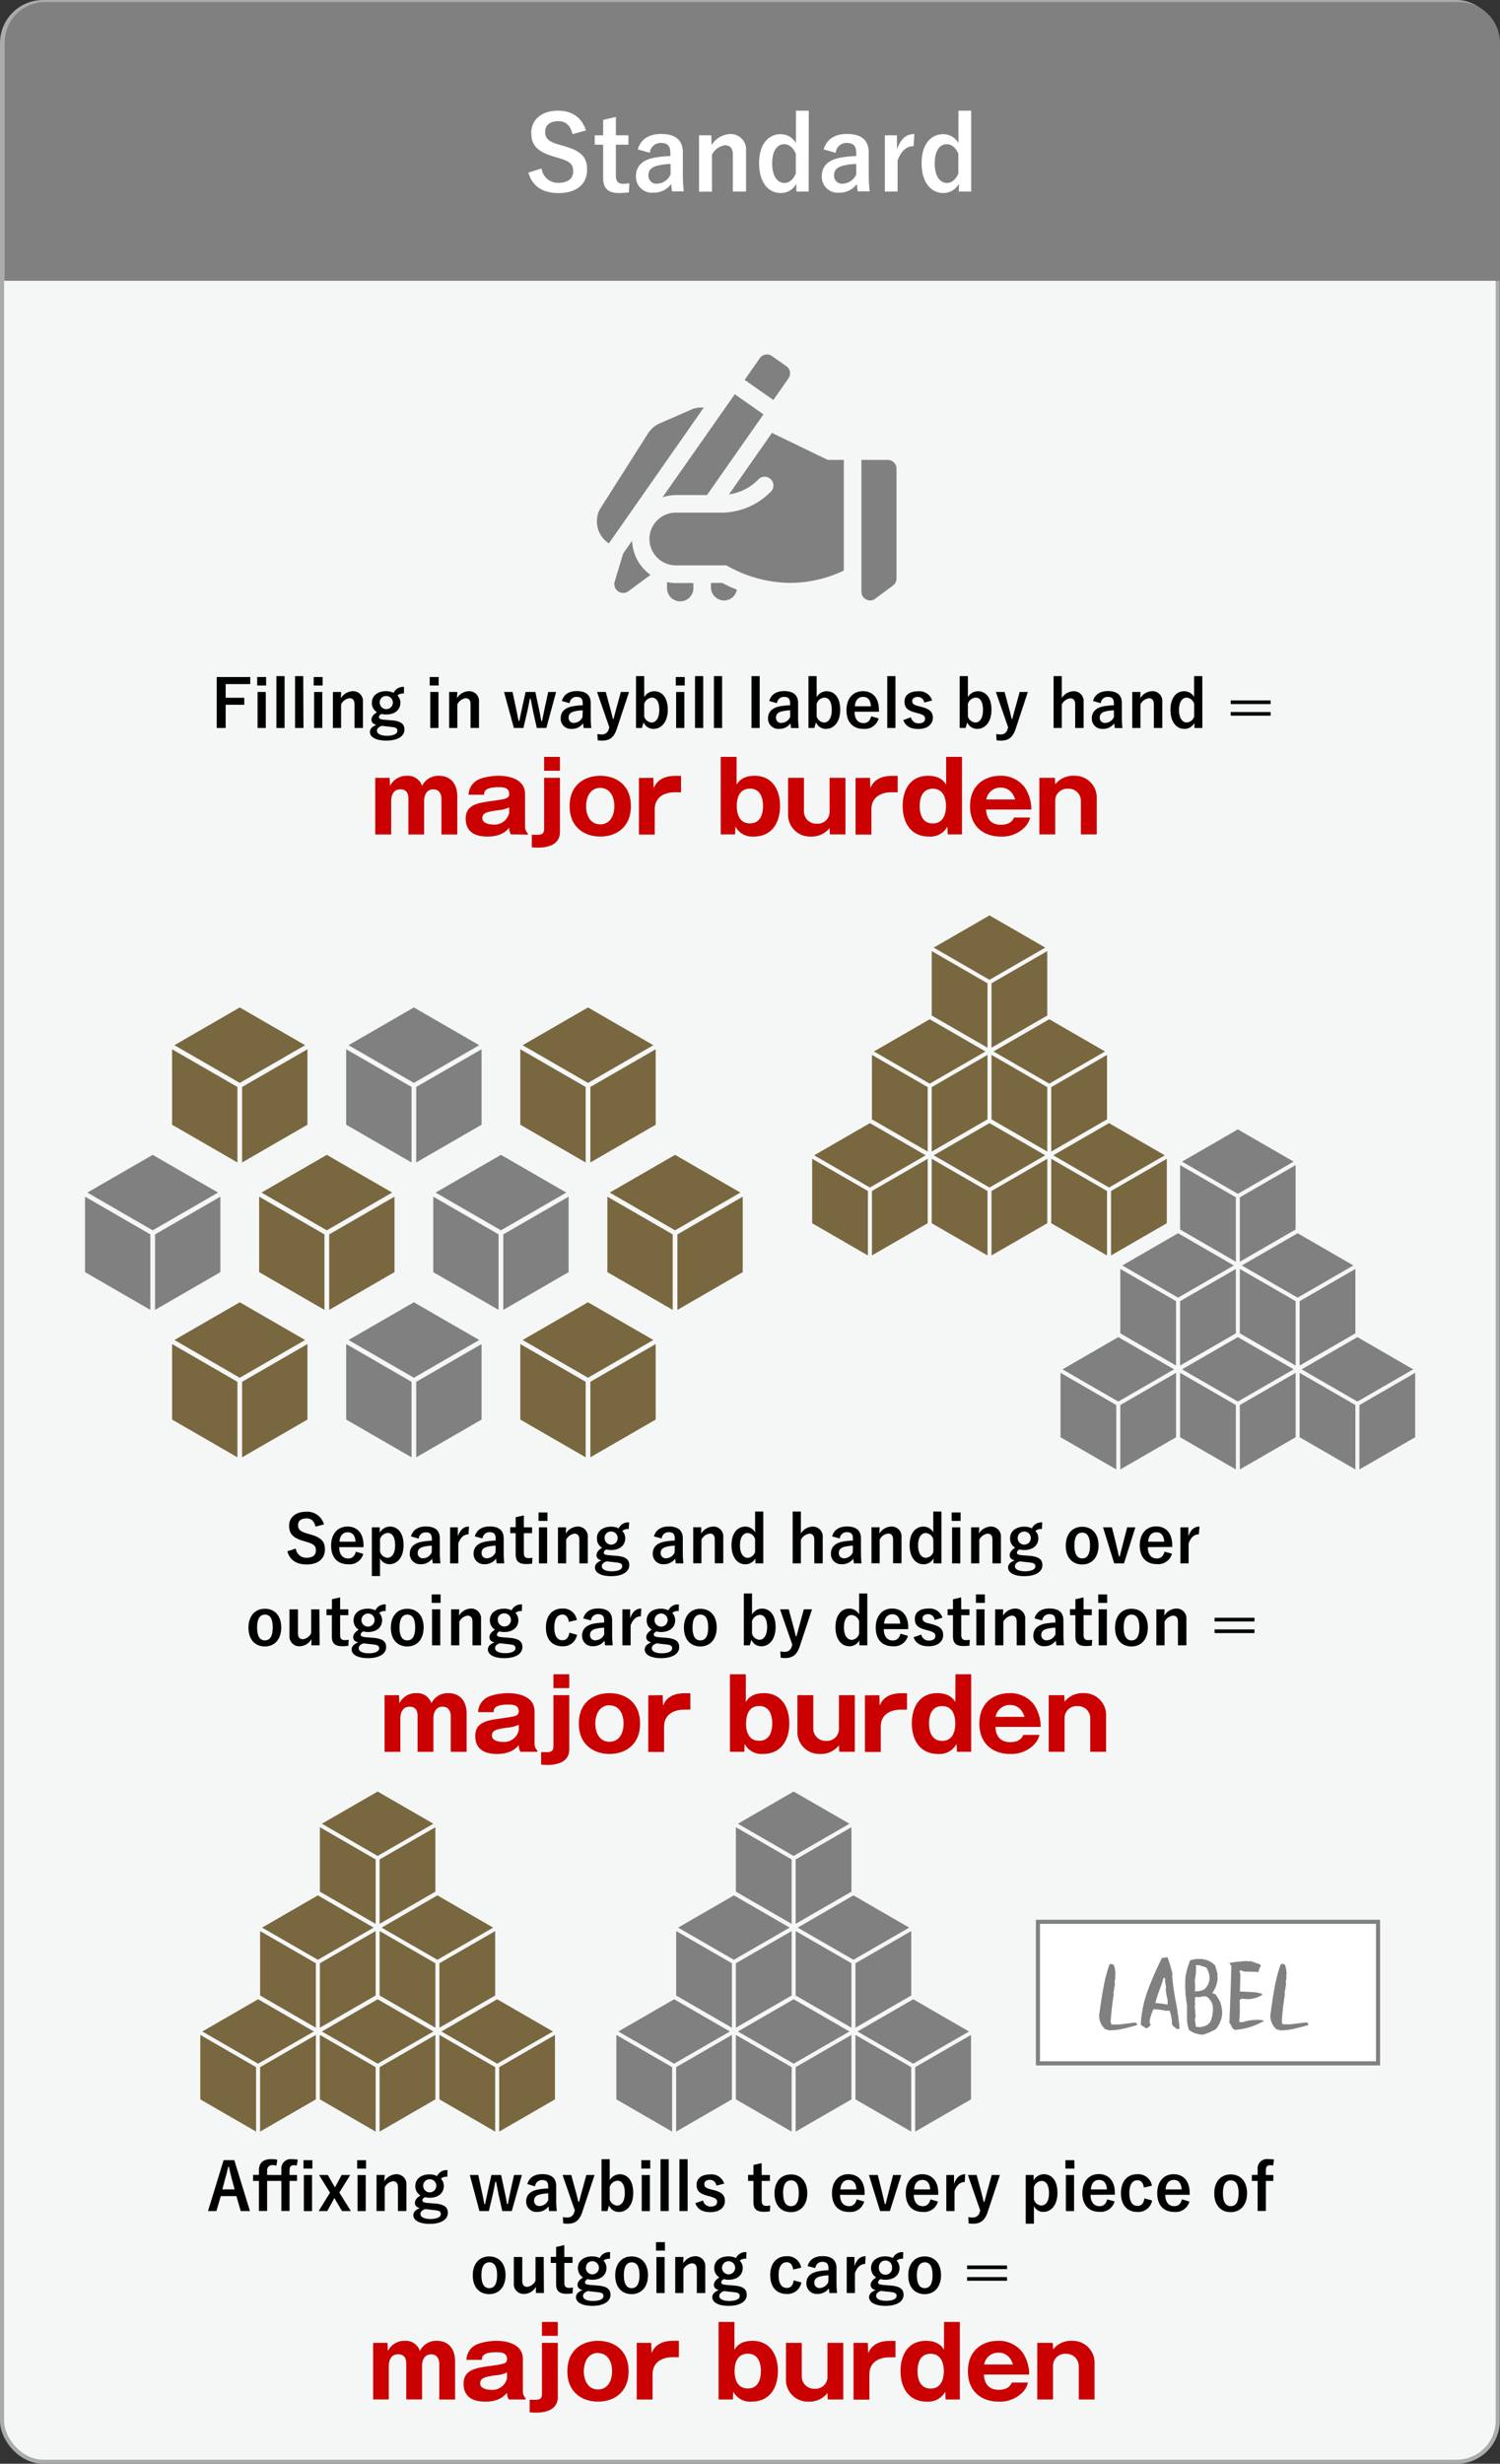 <svg id="レイアウト" xmlns="http://www.w3.org/2000/svg" viewBox="0 0 366.05 601"><rect x="0" y="0" width="366.05" height="601" fill="#333333" stroke="none"/><defs><style>.cls-1{fill:#f5f7f7;}.cls-2{fill:none;stroke:#aaabab;stroke-miterlimit:10;}.cls-3{fill:#cb0000;}.cls-4{fill:gray;}.cls-5{fill:#fff;}.cls-6{fill:#79683f;}</style></defs><rect class="cls-1" x="0.5" y="0.5" width="365" height="600" rx="10"/><rect class="cls-2" x="0.5" y="0.5" width="365" height="600" rx="10"/><path d="M61.07,166.87h-6v3.34h4.54v1.71H55.07v5.66H52.89V165.15h8.18Z"/><path d="M64.94,167.22H62.76v-2.07h2.18Zm-.08,10.36h-2v-8.79h2Z"/><path d="M69.45,177.58h-2V164.93h2Z"/><path d="M74.06,177.58H72V164.93h2Z"/><path d="M78.73,167.22H76.55v-2.07h2.18Zm-.08,10.36h-2v-8.79h2Z"/><path d="M83.18,170.32a3.56,3.56,0,0,1,2.88-1.72,2.4,2.4,0,0,1,2.51,2.64v6.34H86.51V171.8c0-1-.43-1.48-1.22-1.48a2.72,2.72,0,0,0-2.05,1.49v5.77h-2v-8.79h2Z"/><path d="M98.56,169.19a2,2,0,0,0-1.57.45,2.57,2.57,0,0,1,.72,1.76c0,1.82-1.43,2.89-3.46,2.89a4.4,4.4,0,0,1-1.14-.14c-.38.19-.64.46-.64.77s.21.54,1.22.64l2,.16c2.3.22,3,1,3,2.27,0,1.54-1.56,2.67-4.42,2.67-2.55,0-4-.86-4-2.12,0-.77.64-1.37,1.61-1.72-.8-.17-1.23-.62-1.23-1.26s.4-1.23,1.34-1.83a2.6,2.6,0,0,1-1.24-2.32c0-1.69,1.42-2.81,3.44-2.81a4.09,4.09,0,0,1,1.87.41,2.51,2.51,0,0,1,2.54-1.44Zm-5.38,7.87c-.75.24-1.19.66-1.19,1.2,0,.77,1,1.22,2.42,1.22,1.71,0,2.56-.54,2.56-1.17s-.29-.88-1.61-1Zm-.51-5.68a1.6,1.6,0,1,0,1.6-1.6A1.52,1.52,0,0,0,92.67,171.38Z"/><path d="M107.05,167.22h-2.18v-2.07h2.18ZM107,177.58h-2v-8.79h2Z"/><path d="M111.5,170.32a3.56,3.56,0,0,1,2.88-1.72,2.4,2.4,0,0,1,2.51,2.64v6.34h-2.06V171.8c0-1-.43-1.48-1.22-1.48a2.72,2.72,0,0,0-2,1.49v5.77h-2v-8.79h2Z"/><path d="M133.33,177.58H131l-.88-3.94c-.21-1-.4-2-.63-3.19h-.19c-.21,1.14-.41,2.21-.64,3.2l-.93,3.93h-2.33L123,168.79h2.07l.83,3.85c.24,1.11.45,2.26.66,3.24h.17c.23-1,.43-2.18.67-3.2l.87-3.89h2.37l.83,3.89c.24,1.09.46,2.19.62,3.2h.2c.22-1.06.4-2.1.65-3.22l.85-3.87h1.92Z"/><path d="M137.11,171c.45-1.59,1.73-2.42,3.64-2.42,2.27,0,3.41,1,3.41,2.91V175a23.53,23.53,0,0,0,.14,2.6h-1.86c-.06-.39-.09-.65-.14-1.16a3.28,3.28,0,0,1-2.77,1.36,2.49,2.49,0,0,1-2.7-2.61c0-1.53,1-2.53,2.86-2.89a15.87,15.87,0,0,1,2.51-.26v-.5c0-1.1-.46-1.55-1.52-1.55a1.68,1.68,0,0,0-1.68,1.54Zm5.09,2.27a9.12,9.12,0,0,0-2,.26c-.95.22-1.44.7-1.44,1.48a1.24,1.24,0,0,0,1.4,1.33,2.39,2.39,0,0,0,2-1.44Z"/><path d="M150.49,177.9c-.69,2-1.74,2.76-3.54,2.76a6.28,6.28,0,0,1-1.09-.08l-.08-1.53a6,6,0,0,0,1.12.11,1.67,1.67,0,0,0,1.67-1.36l.13-.38-3-8.63h2.13l1,3.68c.29,1,.48,1.86.74,2.88h.16c.27-1,.49-1.89.78-2.91l1-3.65h2Z"/><path d="M157.21,170.05a2.87,2.87,0,0,1,2.42-1.44c1.9,0,3.33,1.52,3.33,4.53s-1.59,4.66-3.45,4.66a2.59,2.59,0,0,1-2.46-1.59l-.4,1.37h-1.44V164.93h2Zm0,4.72a2.07,2.07,0,0,0,1.78,1.48c1,0,1.9-.95,1.9-3.08s-.78-3-1.79-3a2.16,2.16,0,0,0-1.89,1.5Z"/><path d="M167.1,167.22h-2.18v-2.07h2.18ZM167,177.58h-2v-8.79h2Z"/><path d="M171.61,177.58h-2V164.93h2Z"/><path d="M176.22,177.58h-2V164.93h2Z"/><path d="M185.39,177.58h-2V164.93h2Z"/><path d="M187.72,171c.45-1.59,1.73-2.42,3.63-2.42,2.28,0,3.41,1,3.41,2.91V175a23.27,23.27,0,0,0,.15,2.6h-1.86c-.06-.39-.1-.65-.14-1.16a3.29,3.29,0,0,1-2.77,1.36,2.5,2.5,0,0,1-2.71-2.61c0-1.53,1-2.53,2.87-2.89a15.74,15.74,0,0,1,2.51-.26v-.5c0-1.1-.46-1.55-1.52-1.55a1.68,1.68,0,0,0-1.68,1.54Zm5.09,2.27a9.31,9.31,0,0,0-2,.26c-.94.22-1.44.7-1.44,1.48a1.24,1.24,0,0,0,1.41,1.33,2.39,2.39,0,0,0,2.05-1.44Z"/><path d="M199.29,170.05a2.87,2.87,0,0,1,2.42-1.44c1.9,0,3.33,1.52,3.33,4.53s-1.59,4.66-3.45,4.66a2.59,2.59,0,0,1-2.46-1.59l-.4,1.37h-1.44V164.93h2Zm0,4.72a2.07,2.07,0,0,0,1.78,1.48c1.05,0,1.9-.95,1.9-3.08s-.78-3-1.79-3a2.16,2.16,0,0,0-1.89,1.5Z"/><path d="M208.54,173.62c0,1.67.75,2.77,2.21,2.77.91,0,1.55-.51,1.85-1.66l1.83.52a3.5,3.5,0,0,1-3.7,2.55c-2.63,0-4.16-1.68-4.16-4.56s1.61-4.64,4-4.64,3.92,1.63,3.92,4.61v.41Zm4-1.33c-.1-1.47-.72-2.3-1.92-2.3s-1.93.89-2,2.3Z"/><path d="M218.52,177.58h-2V164.93h2Z"/><path d="M225.55,171.38A1.59,1.59,0,0,0,224,170c-.87,0-1.38.42-1.38.95,0,.68.29,1,1.57,1.31l.73.19c2,.53,2.73,1.25,2.73,2.67s-1.17,2.71-3.56,2.71c-1.85,0-3.1-.66-3.66-2.19l1.87-.66a1.85,1.85,0,0,0,1.84,1.47c1.15,0,1.6-.49,1.6-1.13s-.3-.92-1.7-1.32l-.73-.2c-1.91-.52-2.58-1.2-2.58-2.68s1.15-2.49,3.3-2.49a3.25,3.25,0,0,1,3.44,2.24Z"/><path d="M236.2,170.05a2.87,2.87,0,0,1,2.42-1.44c1.9,0,3.33,1.52,3.33,4.53s-1.59,4.66-3.44,4.66a2.59,2.59,0,0,1-2.47-1.59l-.4,1.37H234.2V164.93h2Zm0,4.72a2.07,2.07,0,0,0,1.78,1.48c1.05,0,1.9-.95,1.9-3.08s-.78-3-1.79-3a2.16,2.16,0,0,0-1.89,1.5Z"/><path d="M247.82,177.9c-.69,2-1.75,2.76-3.54,2.76a6.22,6.22,0,0,1-1.09-.08l-.08-1.53a5.87,5.87,0,0,0,1.12.11,1.67,1.67,0,0,0,1.67-1.36l.12-.38-3-8.63h2.13l1,3.68c.28,1,.48,1.86.73,2.88h.16c.27-1,.5-1.89.79-2.91l1-3.65h2Z"/><path d="M259.11,170.28a3.56,3.56,0,0,1,2.82-1.67,2.4,2.4,0,0,1,2.51,2.63v6.34h-2.06v-5.77c0-1-.44-1.47-1.22-1.47a2.73,2.73,0,0,0-2.05,1.5v5.74h-2V164.93h2Z"/><path d="M266.73,171c.45-1.59,1.73-2.42,3.63-2.42,2.27,0,3.41,1,3.41,2.91V175a23.53,23.53,0,0,0,.14,2.6h-1.85c-.07-.39-.1-.65-.15-1.16a3.28,3.28,0,0,1-2.77,1.36,2.5,2.5,0,0,1-2.7-2.61c0-1.53,1-2.53,2.86-2.89a16,16,0,0,1,2.52-.26v-.5c0-1.1-.47-1.55-1.52-1.55a1.67,1.67,0,0,0-1.68,1.54Zm5.09,2.27a9.22,9.22,0,0,0-2,.26c-.94.22-1.44.7-1.44,1.48a1.24,1.24,0,0,0,1.41,1.33,2.4,2.4,0,0,0,2.05-1.44Z"/><path d="M278.25,170.32a3.56,3.56,0,0,1,2.88-1.72,2.4,2.4,0,0,1,2.51,2.64v6.34h-2.06V171.8c0-1-.44-1.48-1.22-1.48a2.72,2.72,0,0,0-2.05,1.49v5.77h-2v-8.79h2Z"/><path d="M293.42,177.58h-1.94v-1.22A2.73,2.73,0,0,1,289,177.8c-1.89,0-3.37-1.65-3.37-4.66s1.51-4.53,3.37-4.53a2.77,2.77,0,0,1,2.4,1.39v-5.07h2Zm-2-5.9a2.06,2.06,0,0,0-1.83-1.5c-1,0-1.87.91-1.87,3s.86,3.06,1.92,3.06a2.06,2.06,0,0,0,1.78-1.47Z"/><path d="M310.07,171.75h-9.73v-.9h9.73Zm0,2.83h-9.73v-.89h9.73Z"/><path class="cls-3" d="M95.1,189.74l.07,2a4.45,4.45,0,0,1,4.13-2.49,3.6,3.6,0,0,1,3.7,2.47,4.37,4.37,0,0,1,4.15-2.47c2.62,0,4.44,1.73,4.44,5v9.31h-3.86v-8.69c0-.45-.1-2.32-2-2.32s-2.23,1.94-2.23,2.71v8.3H99.66v-8.76c0-1.65-.81-2.25-1.94-2.25-2,0-2.26,2-2.26,2.83v8.18H91.57v-13.8Z"/><path class="cls-3" d="M124.67,203.54a3.46,3.46,0,0,1-.41-1.63c-.6.7-1.89,2.16-5.25,2.16-1.66,0-5.36-.26-5.36-4.37,0-3.43,2.95-3.84,6.46-4.32,3.36-.48,4.15-.57,4.15-1.73,0-1.56-1.54-1.63-2.52-1.63-3.58,0-3.6,1.18-3.6,1.85h-3.79a4.29,4.29,0,0,1,1.77-3.34c1.44-1,4.2-1.29,5.55-1.29,2.06,0,6.46.55,6.46,4.46v8a2.26,2.26,0,0,0,.67,1.58v.31Zm-.41-6.6a7.6,7.6,0,0,1-2.74.7c-2.51.38-3.81.57-3.81,1.94,0,1.56,2.59,1.56,2.73,1.56a3.67,3.67,0,0,0,3.82-2.83Z"/><path class="cls-3" d="M136.64,189.74V203c0,3.19-3.19,3.77-5.37,3.77l-1.49-.07v-3.07h1.58c1.32,0,1.42-.82,1.42-1.45V189.74Zm0-1.73h-3.86v-3.38h3.86Z"/><path class="cls-3" d="M139,196.65c0-5.23,3.67-7.41,7.49-7.41s7.47,2.18,7.47,7.41-3.68,7.42-7.47,7.42S139,201.86,139,196.65Zm7.49-4.46c-2,0-3.46,1.61-3.46,4.54,0,2.2,1.06,4.36,3.46,4.36,2.23,0,3.43-1.92,3.43-4.44S148.69,192.19,146.46,192.19Z"/><path class="cls-3" d="M159.44,189.74l.08,2.52c.38-.86,1.34-3,5.28-3h1.39v4h-1.56c-1.87,0-4.85.77-4.85,4.15v6.17h-3.86v-13.8Z"/><path class="cls-3" d="M179.75,191.42c.43-.69,1.37-2.18,4.41-2.18,4.16,0,6.2,3.24,6.2,7.39,0,3.62-1.66,7.44-6.46,7.44a4.65,4.65,0,0,1-4.44-2.45l-.07,1.92h-3.51V184.63h3.87Zm.05,5.19c0,2.08.72,4.24,3.21,4.24s3.19-2.16,3.19-4.24-.72-4.23-3.19-4.23S179.8,194.47,179.8,196.61Z"/><path class="cls-3" d="M202.52,203.54l-.07-1.56a5.6,5.6,0,0,1-4.65,2.09,5.34,5.34,0,0,1-5.48-5.62v-8.71h3.87v8.14a3,3,0,0,0,3.17,3.05,2.91,2.91,0,0,0,3.09-3.05v-8.14h3.87v13.8Z"/><path class="cls-3" d="M212.32,189.74l.07,2.52c.38-.86,1.34-3,5.28-3h1.39v4H217.5c-1.87,0-4.85.77-4.85,4.15v6.17h-3.86v-13.8Z"/><path class="cls-3" d="M230.89,184.63h3.87v18.91h-3.48l-.08-1.92a4.69,4.69,0,0,1-4.46,2.45c-4.8,0-6.46-3.82-6.46-7.44,0-4.15,2-7.39,6.2-7.39,3,0,4,1.49,4.41,2.18Zm-6.45,12c0,2.08.72,4.24,3.19,4.24s3.22-2.16,3.22-4.24-.75-4.23-3.22-4.23S224.44,194.52,224.44,196.61Z"/><path class="cls-3" d="M240.64,197.47c.09,2.3,1.27,3.72,3.62,3.72s2.93-1.22,3.19-1.77h3.94a5.2,5.2,0,0,1-1.27,2.32,7.71,7.71,0,0,1-5.86,2.33c-4.37,0-7.54-2.61-7.54-7.42,0-5.28,3.77-7.41,7.35-7.41a7.21,7.21,0,0,1,6,2.83,9.65,9.65,0,0,1,1.61,5.4Zm7.1-2.45c-.91-2.9-3.1-2.9-3.6-2.9a3.5,3.5,0,0,0-3.46,2.9Z"/><path class="cls-3" d="M257.44,189.74l.07,1.59a5.54,5.54,0,0,1,4.65-2.09,5.32,5.32,0,0,1,5.48,5.59v8.71h-3.87v-8.13a2.94,2.94,0,0,0-3.14-3,2.9,2.9,0,0,0-3.12,3v8.13h-3.87v-13.8Z"/><path d="M77,372.39c-.32-1.34-1-2-2.2-2-1.32,0-2.07.62-2.07,1.62s.48,1.58,2.27,2.08l.66.19c2.83.77,3.63,1.84,3.63,3.67,0,2.17-1.5,3.68-4.48,3.68-2.42,0-4.1-1.06-4.69-3.22l2.07-.66A2.55,2.55,0,0,0,74.72,380c1.64,0,2.37-.7,2.37-1.77s-.38-1.57-2.41-2.15l-.65-.19c-2.64-.78-3.48-1.82-3.48-3.73s1.47-3.39,4.14-3.39a4.2,4.2,0,0,1,4.37,3.09Z"/><path d="M82.77,377.4c0,1.67.75,2.77,2.21,2.77.91,0,1.55-.51,1.86-1.66l1.82.53a3.47,3.47,0,0,1-3.7,2.54c-2.62,0-4.16-1.68-4.16-4.56s1.62-4.64,4-4.64S88.71,374,88.71,377v.41Zm4-1.33c-.1-1.47-.72-2.3-1.92-2.3s-1.92.9-2,2.3Z"/><path d="M92.67,373.87a2.94,2.94,0,0,1,2.47-1.49c1.92,0,3.34,1.52,3.34,4.53s-1.55,4.65-3.44,4.65a2.49,2.49,0,0,1-2.3-1.44v4.33h-2V372.57h1.93Zm.07,4.67A2.06,2.06,0,0,0,94.51,380c1.06,0,1.91-.93,1.91-3.06s-.78-3-1.79-3a2.12,2.12,0,0,0-1.89,1.48Z"/><path d="M100.29,374.78c.45-1.59,1.73-2.42,3.63-2.42,2.28,0,3.41,1,3.41,2.91v3.49a23.27,23.27,0,0,0,.15,2.6h-1.86c-.06-.39-.1-.64-.15-1.16a3.26,3.26,0,0,1-2.76,1.36A2.49,2.49,0,0,1,100,379c0-1.54,1-2.53,2.87-2.9a15.74,15.74,0,0,1,2.51-.26v-.49c0-1.11-.46-1.56-1.52-1.56a1.67,1.67,0,0,0-1.68,1.54Zm5.09,2.27a9.31,9.31,0,0,0-2,.26c-.94.22-1.44.7-1.44,1.48a1.24,1.24,0,0,0,1.41,1.33,2.39,2.39,0,0,0,2-1.44Z"/><path d="M114.34,374.27c-1.06,0-1.94.68-2.5,2.22v4.87h-2v-8.79h1.89v2.16c.62-1.73,1.53-2.35,2.72-2.35Z"/><path d="M115.87,374.78c.45-1.59,1.73-2.42,3.64-2.42,2.27,0,3.41,1,3.41,2.91v3.49a23.53,23.53,0,0,0,.14,2.6H121.2c-.06-.39-.09-.64-.14-1.16a3.29,3.29,0,0,1-2.77,1.36,2.49,2.49,0,0,1-2.71-2.6c0-1.54,1-2.53,2.87-2.9a15.87,15.87,0,0,1,2.51-.26v-.49c0-1.11-.46-1.56-1.52-1.56a1.68,1.68,0,0,0-1.68,1.54Zm5.09,2.27a9.12,9.12,0,0,0-2,.26c-1,.22-1.44.7-1.44,1.48a1.24,1.24,0,0,0,1.4,1.33,2.39,2.39,0,0,0,2-1.44Z"/><path d="M127.84,372.57h2V374h-2v4.82c0,.88.35,1.26,1.09,1.26a4.5,4.5,0,0,0,1-.09l-.08,1.44a10.5,10.5,0,0,1-1.56.09c-1.67,0-2.45-.72-2.45-2.33V374h-1.32v-1.47h1.32v-2.42l2-.45Z"/><path d="M133.6,371h-2.18v-2.06h2.18Zm-.08,10.36h-2v-8.79h2Z"/><path d="M138.05,374.11a3.55,3.55,0,0,1,2.88-1.73,2.4,2.4,0,0,1,2.51,2.64v6.34h-2.06v-5.78c0-1-.43-1.47-1.22-1.47a2.7,2.7,0,0,0-2,1.48v5.77h-2v-8.79h2Z"/><path d="M153.43,373a2,2,0,0,0-1.57.45,2.57,2.57,0,0,1,.72,1.76c0,1.82-1.43,2.9-3.46,2.9a4.41,4.41,0,0,1-1.14-.15,1,1,0,0,0-.63.77c0,.37.2.54,1.21.64l2,.16c2.3.22,3,1,3,2.27,0,1.54-1.56,2.68-4.42,2.68-2.55,0-3.95-.87-3.95-2.13,0-.77.64-1.36,1.61-1.72-.8-.17-1.23-.62-1.23-1.26s.4-1.23,1.34-1.83a2.6,2.6,0,0,1-1.24-2.32c0-1.69,1.42-2.81,3.44-2.81a4.09,4.09,0,0,1,1.87.41,2.51,2.51,0,0,1,2.55-1.44Zm-5.38,7.87c-.75.24-1.19.66-1.19,1.2,0,.77,1,1.22,2.42,1.22,1.71,0,2.56-.54,2.56-1.17s-.29-.88-1.61-1Zm-.51-5.68a1.6,1.6,0,1,0,1.6-1.6A1.52,1.52,0,0,0,147.54,375.16Z"/><path d="M159.58,374.78c.45-1.59,1.73-2.42,3.64-2.42,2.27,0,3.41,1,3.41,2.91v3.49a23.53,23.53,0,0,0,.14,2.6h-1.86c-.06-.39-.09-.64-.14-1.16a3.28,3.28,0,0,1-2.77,1.36,2.48,2.48,0,0,1-2.7-2.6c0-1.54,1-2.53,2.86-2.9a15.87,15.87,0,0,1,2.51-.26v-.49c0-1.11-.46-1.56-1.52-1.56a1.68,1.68,0,0,0-1.68,1.54Zm5.09,2.27a9.2,9.2,0,0,0-2,.26c-.95.22-1.44.7-1.44,1.48a1.24,1.24,0,0,0,1.41,1.33,2.39,2.39,0,0,0,2-1.44Z"/><path d="M171.1,374.11a3.58,3.58,0,0,1,2.89-1.73A2.4,2.4,0,0,1,176.5,375v6.34h-2.07v-5.78c0-1-.43-1.47-1.21-1.47a2.67,2.67,0,0,0-2.05,1.48v5.77h-2v-8.79h1.95Z"/><path d="M186.27,381.36h-1.93v-1.22a2.73,2.73,0,0,1-2.47,1.44c-1.89,0-3.36-1.65-3.36-4.66s1.51-4.53,3.36-4.53a2.74,2.74,0,0,1,2.4,1.4v-5.08h2Zm-2-5.89a2,2,0,0,0-1.82-1.51c-1,0-1.87.91-1.87,3s.86,3.06,1.92,3.06a2.06,2.06,0,0,0,1.77-1.47Z"/><path d="M195.44,374.06a3.54,3.54,0,0,1,2.82-1.67,2.41,2.41,0,0,1,2.51,2.63v6.34h-2.06v-5.77c0-1-.44-1.47-1.22-1.47a2.69,2.69,0,0,0-2.05,1.51v5.73h-2V368.71h2Z"/><path d="M203.06,374.78c.44-1.59,1.72-2.42,3.63-2.42,2.27,0,3.41,1,3.41,2.91v3.49a23.53,23.53,0,0,0,.14,2.6h-1.85c-.07-.39-.1-.64-.15-1.16a3.28,3.28,0,0,1-2.77,1.36,2.49,2.49,0,0,1-2.7-2.6c0-1.54,1-2.53,2.86-2.9a15.87,15.87,0,0,1,2.51-.26v-.49c0-1.11-.46-1.56-1.52-1.56a1.68,1.68,0,0,0-1.68,1.54Zm5.08,2.27a9.2,9.2,0,0,0-2,.26c-.95.22-1.44.7-1.44,1.48a1.24,1.24,0,0,0,1.41,1.33,2.39,2.39,0,0,0,2-1.44Z"/><path d="M214.58,374.11a3.55,3.55,0,0,1,2.88-1.73A2.4,2.4,0,0,1,220,375v6.34h-2.06v-5.78c0-1-.44-1.47-1.22-1.47a2.67,2.67,0,0,0-2.05,1.48v5.77h-2v-8.79h2Z"/><path d="M229.75,381.36h-1.94v-1.22a2.71,2.71,0,0,1-2.46,1.44c-1.89,0-3.37-1.65-3.37-4.66s1.51-4.53,3.37-4.53a2.76,2.76,0,0,1,2.4,1.4v-5.08h2Zm-2-5.89a2.06,2.06,0,0,0-1.83-1.51c-1,0-1.87.91-1.87,3S224.91,380,226,380a2.06,2.06,0,0,0,1.78-1.47Z"/><path d="M234.42,371h-2.18v-2.06h2.18Zm-.08,10.36h-2v-8.79h2Z"/><path d="M238.86,374.11a3.57,3.57,0,0,1,2.88-1.73,2.41,2.41,0,0,1,2.52,2.64v6.34h-2.07v-5.78c0-1-.43-1.47-1.21-1.47a2.67,2.67,0,0,0-2,1.48v5.77h-2v-8.79h2Z"/><path d="M254.24,373a2,2,0,0,0-1.57.45,2.52,2.52,0,0,1,.72,1.76c0,1.82-1.42,2.9-3.45,2.9a4.35,4.35,0,0,1-1.14-.15,1,1,0,0,0-.64.77c0,.37.21.54,1.22.64l2,.16c2.31.22,3,1,3,2.27,0,1.54-1.55,2.68-4.42,2.68-2.54,0-3.95-.87-3.95-2.13,0-.77.64-1.36,1.62-1.72-.8-.17-1.23-.62-1.23-1.26s.39-1.23,1.34-1.83a2.61,2.61,0,0,1-1.25-2.32c0-1.69,1.43-2.81,3.44-2.81a4.16,4.16,0,0,1,1.88.41,2.5,2.5,0,0,1,2.54-1.44Zm-5.38,7.87c-.75.24-1.18.66-1.18,1.2,0,.77,1,1.22,2.42,1.22,1.71,0,2.56-.54,2.56-1.17s-.29-.88-1.62-1Zm-.51-5.68a1.6,1.6,0,1,0,3.2,0,1.6,1.6,0,1,0-3.2,0Z"/><path d="M268.08,377c0,2.85-1.58,4.63-4,4.63s-4-1.73-4-4.58,1.6-4.62,4-4.62S268.08,374.11,268.08,377Zm-5.89,0c0,2,.61,3.15,1.91,3.15S266,379,266,377s-.61-3.14-1.91-3.14S262.19,375,262.19,377Z"/><path d="M274.29,381.36H271.9l-2.72-8.79h2.16l.92,3.66c.3,1.2.51,2.21.8,3.43h.19c.32-1.2.54-2.24.88-3.47l.94-3.62h2Z"/><path d="M280.11,377.4c0,1.67.75,2.77,2.21,2.77.91,0,1.55-.51,1.86-1.66L286,379a3.47,3.47,0,0,1-3.7,2.54c-2.62,0-4.16-1.68-4.16-4.56s1.62-4.64,4-4.64,3.92,1.63,3.92,4.61v.41Zm4-1.33c-.1-1.47-.72-2.3-1.92-2.3s-1.92.9-2,2.3Z"/><path d="M292.56,374.27c-1.06,0-1.94.68-2.5,2.22v4.87h-2v-8.79H290v2.16c.62-1.73,1.53-2.35,2.72-2.35Z"/><path d="M68.63,397c0,2.85-1.59,4.63-4,4.63s-4-1.73-4-4.58,1.6-4.62,4-4.62S68.63,394.11,68.63,397Zm-5.89,0c0,2,.61,3.15,1.9,3.15s1.92-1.1,1.92-3.15-.6-3.14-1.9-3.14S62.74,395,62.74,397Z"/><path d="M78,401.36H76v-1.52a3.39,3.39,0,0,1-2.85,1.74A2.39,2.39,0,0,1,70.64,399v-6.42h2.07v5.84c0,1,.44,1.44,1.23,1.44a2.59,2.59,0,0,0,2-1.5v-5.78h2Z"/><path d="M83,392.57h2V394H83v4.82c0,.88.35,1.26,1.09,1.26a4.6,4.6,0,0,0,1-.09L85,401.47a10.56,10.56,0,0,1-1.57.09c-1.66,0-2.45-.72-2.45-2.33V394H79.68v-1.47H81v-2.42l2-.45Z"/><path d="M94.1,393a2,2,0,0,0-1.57.45,2.52,2.52,0,0,1,.72,1.76c0,1.82-1.42,2.9-3.46,2.9a4.33,4.33,0,0,1-1.13-.15c-.39.19-.64.47-.64.77s.21.54,1.21.64l2,.16c2.3.22,3,1,3,2.27,0,1.54-1.55,2.68-4.42,2.68-2.54,0-4-.87-4-2.13,0-.77.64-1.36,1.62-1.72-.8-.17-1.24-.62-1.24-1.26s.4-1.23,1.35-1.83a2.61,2.61,0,0,1-1.25-2.32c0-1.69,1.42-2.81,3.44-2.81a4.09,4.09,0,0,1,1.87.41,2.52,2.52,0,0,1,2.55-1.44Zm-5.38,7.87c-.75.24-1.18.66-1.18,1.2,0,.77,1,1.22,2.41,1.22,1.72,0,2.57-.54,2.57-1.17s-.29-.88-1.62-1Zm-.51-5.68a1.6,1.6,0,1,0,3.2,0,1.6,1.6,0,1,0-3.2,0Z"/><path d="M103.38,397c0,2.85-1.58,4.63-4,4.63s-4-1.73-4-4.58,1.6-4.62,4-4.62S103.38,394.11,103.38,397Zm-5.89,0c0,2,.61,3.15,1.9,3.15s1.93-1.1,1.93-3.15-.61-3.14-1.91-3.14S97.49,395,97.49,397Z"/><path d="M107.52,391h-2.17v-2.06h2.17Zm-.08,10.36h-2v-8.79h2Z"/><path d="M112,394.11a3.56,3.56,0,0,1,2.88-1.73,2.4,2.4,0,0,1,2.51,2.64v6.34H115.3v-5.78c0-1-.43-1.47-1.22-1.47a2.7,2.7,0,0,0-2,1.48v5.77h-2v-8.79h2Z"/><path d="M127.35,393a2,2,0,0,0-1.57.45,2.57,2.57,0,0,1,.72,1.76c0,1.82-1.42,2.9-3.46,2.9a4.28,4.28,0,0,1-1.13-.15c-.39.19-.64.47-.64.77s.2.54,1.21.64l2,.16c2.3.22,3,1,3,2.27,0,1.54-1.55,2.68-4.42,2.68-2.54,0-4-.87-4-2.13,0-.77.64-1.36,1.61-1.72-.8-.17-1.23-.62-1.23-1.26s.4-1.23,1.35-1.83a2.59,2.59,0,0,1-1.25-2.32c0-1.69,1.42-2.81,3.44-2.81a4.09,4.09,0,0,1,1.87.41,2.52,2.52,0,0,1,2.55-1.44ZM122,400.84c-.75.24-1.18.66-1.18,1.2,0,.77,1,1.22,2.41,1.22,1.72,0,2.56-.54,2.56-1.17s-.29-.88-1.61-1Zm-.51-5.68a1.6,1.6,0,1,0,1.6-1.6A1.52,1.52,0,0,0,121.46,395.16Z"/><path d="M138.82,395.63c-.19-1.22-.74-1.78-1.55-1.78-1.3,0-2,1.1-2,3.12s.67,3.14,2,3.14c.94,0,1.48-.63,1.68-1.84l1.87.51a3.41,3.41,0,0,1-3.6,2.8c-2.5,0-4-1.71-4-4.58s1.54-4.62,4-4.62a3.34,3.34,0,0,1,3.55,2.8Z"/><path d="M142.34,394.78c.44-1.59,1.72-2.42,3.63-2.42,2.27,0,3.41,1,3.41,2.91v3.49a23.53,23.53,0,0,0,.14,2.6h-1.85c-.07-.39-.1-.64-.15-1.16a3.28,3.28,0,0,1-2.77,1.36,2.49,2.49,0,0,1-2.7-2.6c0-1.54,1-2.53,2.86-2.9a16,16,0,0,1,2.52-.26v-.49c0-1.11-.47-1.56-1.52-1.56a1.68,1.68,0,0,0-1.69,1.54Zm5.09,2.27a9.22,9.22,0,0,0-2,.26c-.94.22-1.44.7-1.44,1.48a1.24,1.24,0,0,0,1.41,1.33,2.4,2.4,0,0,0,2.05-1.44Z"/><path d="M156.39,394.27c-1.06,0-1.94.68-2.5,2.22v4.87h-2v-8.79h1.89v2.16c.63-1.73,1.54-2.35,2.72-2.35Z"/><path d="M165.62,393a2,2,0,0,0-1.57.45,2.57,2.57,0,0,1,.72,1.76c0,1.82-1.42,2.9-3.46,2.9a4.33,4.33,0,0,1-1.13-.15c-.39.19-.64.47-.64.77s.21.54,1.21.64l2,.16c2.3.22,3,1,3,2.27,0,1.54-1.55,2.68-4.42,2.68-2.54,0-4-.87-4-2.13,0-.77.64-1.36,1.61-1.72-.8-.17-1.23-.62-1.23-1.26s.4-1.23,1.35-1.83a2.61,2.61,0,0,1-1.25-2.32c0-1.69,1.42-2.81,3.44-2.81a4.09,4.09,0,0,1,1.87.41,2.52,2.52,0,0,1,2.55-1.44Zm-5.38,7.87c-.75.24-1.18.66-1.18,1.2,0,.77,1,1.22,2.41,1.22,1.72,0,2.56-.54,2.56-1.17s-.28-.88-1.61-1Zm-.51-5.68a1.6,1.6,0,1,0,3.2,0,1.6,1.6,0,1,0-3.2,0Z"/><path d="M174.9,397c0,2.85-1.59,4.63-4,4.63s-4-1.73-4-4.58,1.61-4.62,4-4.62S174.9,394.11,174.9,397ZM169,397c0,2,.61,3.15,1.9,3.15s1.92-1.1,1.92-3.15-.6-3.14-1.9-3.14S169,395,169,397Z"/><path d="M183.52,393.83a2.87,2.87,0,0,1,2.42-1.44c1.9,0,3.33,1.52,3.33,4.53s-1.59,4.66-3.44,4.66a2.59,2.59,0,0,1-2.47-1.58l-.4,1.36h-1.44V388.71h2Zm0,4.72A2.07,2.07,0,0,0,185.3,400c1,0,1.9-.95,1.9-3.08s-.78-3-1.79-3a2.16,2.16,0,0,0-1.89,1.51Z"/><path d="M195.14,401.68c-.69,2-1.75,2.77-3.54,2.77a7.36,7.36,0,0,1-1.09-.08l-.08-1.54a5.87,5.87,0,0,0,1.12.11,1.67,1.67,0,0,0,1.67-1.36l.13-.38-3-8.63h2.13l1,3.68c.28,1,.48,1.86.73,2.88h.16c.28-1,.5-1.89.79-2.91l1-3.65h2Z"/><path d="M211.65,401.36h-1.94v-1.22a2.7,2.7,0,0,1-2.46,1.44c-1.89,0-3.36-1.65-3.36-4.66s1.5-4.53,3.36-4.53a2.76,2.76,0,0,1,2.4,1.4v-5.08h2Zm-2-5.89a2.05,2.05,0,0,0-1.83-1.51c-1,0-1.87.91-1.87,3s.87,3.06,1.92,3.06a2.06,2.06,0,0,0,1.78-1.47Z"/><path d="M215.68,397.4c0,1.67.75,2.77,2.21,2.77.91,0,1.55-.51,1.86-1.66l1.82.53a3.47,3.47,0,0,1-3.7,2.54c-2.62,0-4.16-1.68-4.16-4.56s1.62-4.64,4-4.64,3.92,1.63,3.92,4.61v.41Zm4-1.33c-.1-1.47-.72-2.3-1.92-2.3s-1.92.9-2,2.3Z"/><path d="M228.08,395.16a1.57,1.57,0,0,0-1.57-1.41c-.86,0-1.37.42-1.37.95,0,.69.28,1,1.56,1.31l.74.19c2,.53,2.72,1.25,2.72,2.68s-1.17,2.7-3.55,2.7c-1.86,0-3.11-.66-3.67-2.19l1.88-.66a1.85,1.85,0,0,0,1.84,1.47c1.15,0,1.6-.49,1.6-1.13s-.31-.91-1.7-1.32l-.74-.2c-1.9-.52-2.57-1.2-2.57-2.68s1.15-2.49,3.29-2.49a3.25,3.25,0,0,1,3.45,2.24Z"/><path d="M234.58,392.57h2V394h-2v4.82c0,.88.35,1.26,1.08,1.26a4.63,4.63,0,0,0,1-.09l-.08,1.44a10.56,10.56,0,0,1-1.57.09c-1.66,0-2.45-.72-2.45-2.33V394h-1.31v-1.47h1.31v-2.42l2-.45Z"/><path d="M240.34,391h-2.18v-2.06h2.18Zm-.08,10.36h-2v-8.79h2Z"/><path d="M244.78,394.11a3.57,3.57,0,0,1,2.88-1.73,2.41,2.41,0,0,1,2.52,2.64v6.34h-2.07v-5.78c0-1-.43-1.47-1.21-1.47a2.67,2.67,0,0,0-2.05,1.48v5.77h-2v-8.79h1.95Z"/><path d="M252.46,394.78c.45-1.59,1.73-2.42,3.64-2.42,2.27,0,3.41,1,3.41,2.91v3.49a23.53,23.53,0,0,0,.14,2.6h-1.86c-.06-.39-.09-.64-.14-1.16a3.29,3.29,0,0,1-2.77,1.36,2.49,2.49,0,0,1-2.71-2.6c0-1.54,1-2.53,2.87-2.9a15.87,15.87,0,0,1,2.51-.26v-.49c0-1.11-.46-1.56-1.52-1.56a1.68,1.68,0,0,0-1.68,1.54Zm5.09,2.27a9.12,9.12,0,0,0-2,.26c-.95.22-1.44.7-1.44,1.48a1.24,1.24,0,0,0,1.4,1.33,2.39,2.39,0,0,0,2.05-1.44Z"/><path d="M264.43,392.57h2V394h-2v4.82c0,.88.35,1.26,1.09,1.26a4.5,4.5,0,0,0,1-.09l-.08,1.44a10.5,10.5,0,0,1-1.56.09c-1.67,0-2.45-.72-2.45-2.33V394h-1.32v-1.47h1.32v-2.42l2-.45Z"/><path d="M270.19,391H268v-2.06h2.18Zm-.08,10.36h-2v-8.79h2Z"/><path d="M280.11,397c0,2.85-1.58,4.63-4,4.63s-4-1.73-4-4.58,1.6-4.62,4-4.62S280.11,394.11,280.11,397Zm-5.89,0c0,2,.61,3.15,1.91,3.15s1.92-1.1,1.92-3.15-.61-3.14-1.91-3.14S274.22,395,274.22,397Z"/><path d="M284.13,394.11a3.55,3.55,0,0,1,2.88-1.73,2.4,2.4,0,0,1,2.51,2.64v6.34h-2.06v-5.78c0-1-.44-1.47-1.22-1.47a2.69,2.69,0,0,0-2.05,1.48v5.77h-2v-8.79h2Z"/><path d="M306.13,395.53H296.4v-.9h9.73Zm0,2.83H296.4v-.89h9.73Z"/><path class="cls-3" d="M97.38,413.52l.07,2a4.45,4.45,0,0,1,4.13-2.5,3.6,3.6,0,0,1,3.7,2.47,4.37,4.37,0,0,1,4.15-2.47c2.62,0,4.44,1.73,4.44,5v9.31H110v-8.68c0-.46-.1-2.33-2-2.33s-2.23,1.94-2.23,2.71v8.3h-3.87v-8.76c0-1.65-.81-2.25-1.94-2.25-2,0-2.26,2-2.26,2.83v8.18H93.85v-13.8Z"/><path class="cls-3" d="M127,427.32a3.32,3.32,0,0,1-.41-1.63c-.6.7-1.9,2.16-5.26,2.16-1.65,0-5.35-.26-5.35-4.37,0-3.43,2.95-3.84,6.46-4.32,3.36-.48,4.15-.57,4.15-1.72,0-1.56-1.54-1.64-2.52-1.64-3.58,0-3.6,1.18-3.6,1.85h-3.79a4.26,4.26,0,0,1,1.77-3.33c1.44-1,4.2-1.3,5.55-1.3,2.06,0,6.45.55,6.45,4.46v7.95a2.21,2.21,0,0,0,.68,1.58v.31Zm-.41-6.6a7.45,7.45,0,0,1-2.74.7c-2.52.38-3.81.58-3.81,1.94,0,1.56,2.59,1.56,2.73,1.56a3.67,3.67,0,0,0,3.82-2.83Z"/><path class="cls-3" d="M138.92,413.52v13.25c0,3.19-3.19,3.77-5.37,3.77l-1.49-.07V427.4h1.58c1.32,0,1.42-.82,1.42-1.44V413.52Zm0-1.73h-3.86v-3.38h3.86Z"/><path class="cls-3" d="M141.25,420.44c0-5.24,3.67-7.42,7.49-7.42s7.46,2.18,7.46,7.42-3.67,7.41-7.46,7.41S141.25,425.64,141.25,420.44Zm7.49-4.47c-2,0-3.46,1.61-3.46,4.54,0,2.21,1.06,4.37,3.46,4.37,2.23,0,3.43-1.92,3.43-4.44S151,416,148.74,416Z"/><path class="cls-3" d="M161.72,413.52l.08,2.52c.38-.86,1.34-3,5.28-3h1.39v4h-1.56c-1.87,0-4.85.77-4.85,4.16v6.16H158.2v-13.8Z"/><path class="cls-3" d="M182,415.2c.43-.69,1.37-2.18,4.41-2.18,4.16,0,6.2,3.24,6.2,7.39,0,3.63-1.66,7.44-6.46,7.44a4.65,4.65,0,0,1-4.44-2.45l-.07,1.92h-3.51V408.41H182Zm.05,5.19c0,2.09.72,4.25,3.21,4.25s3.19-2.16,3.19-4.25-.72-4.23-3.19-4.23S182.08,418.25,182.08,420.39Z"/><path class="cls-3" d="M204.8,427.32l-.07-1.56a5.6,5.6,0,0,1-4.65,2.09,5.33,5.33,0,0,1-5.48-5.61v-8.72h3.87v8.14a3,3,0,0,0,3.17,3,2.91,2.91,0,0,0,3.09-3v-8.14h3.87v13.8Z"/><path class="cls-3" d="M214.6,413.52l.07,2.52c.38-.86,1.34-3,5.28-3h1.39v4h-1.56c-1.87,0-4.85.77-4.85,4.16v6.16h-3.86v-13.8Z"/><path class="cls-3" d="M233.17,408.41H237v18.91h-3.48l-.08-1.92a4.69,4.69,0,0,1-4.46,2.45c-4.8,0-6.46-3.81-6.46-7.44,0-4.15,2-7.39,6.2-7.39,3,0,4,1.49,4.41,2.18Zm-6.45,12c0,2.09.72,4.25,3.19,4.25s3.21-2.16,3.21-4.25-.74-4.23-3.21-4.23S226.72,418.3,226.72,420.39Z"/><path class="cls-3" d="M242.92,421.25c.09,2.31,1.27,3.72,3.62,3.72s2.93-1.22,3.19-1.77h3.94a5.3,5.3,0,0,1-1.27,2.32,7.71,7.71,0,0,1-5.86,2.33c-4.37,0-7.54-2.61-7.54-7.41,0-5.28,3.77-7.42,7.35-7.42a7.21,7.21,0,0,1,6,2.83,9.65,9.65,0,0,1,1.61,5.4Zm7.1-2.45c-.91-2.9-3.1-2.9-3.6-2.9a3.5,3.5,0,0,0-3.46,2.9Z"/><path class="cls-3" d="M259.72,413.52l.07,1.59a5.54,5.54,0,0,1,4.65-2.09,5.32,5.32,0,0,1,5.48,5.59v8.71h-3.87v-8.13a2.94,2.94,0,0,0-3.14-3,2.9,2.9,0,0,0-3.12,3v8.13h-3.87v-13.8Z"/><path d="M61,539.35H58.74l-1.05-3.65H53.88l-1.07,3.65H50.76l3.81-12.42h2.6Zm-4.42-7.77c-.27-1-.46-1.88-.73-3.05H55.7c-.27,1.18-.49,2.08-.77,3l-.67,2.53h3Z"/><path d="M68.66,530.56v-1.31a2.3,2.3,0,0,1,2.63-2.55,9.51,9.51,0,0,1,1.37.1l-.22,1.44a6.7,6.7,0,0,0-.72-.07c-.72,0-1.06.36-1.06,1.21v1.18h1.83V532H70.66v7.33h-2V532H65.19v7.33h-2V532H61.76v-1.46h1.43v-1.12c0-1.75.93-2.74,3.06-2.74a6.71,6.71,0,0,1,1.42.15l-.22,1.44a3,3,0,0,0-.85-.12,1.24,1.24,0,0,0-1.41,1.4v1ZM76.23,529H74.06v-2.06h2.17Zm-.08,10.36h-2v-8.79h2Z"/><path d="M82.81,534.83l2.81,4.52H83.46L82,536.87c-.13-.23-.26-.45-.39-.71-.13.26-.24.47-.37.69l-1.37,2.5H77.76l2.77-4.47-2.67-4.32H80l1.34,2.35c.15.24.24.45.39.67.13-.22.26-.44.38-.68l1.25-2.34h2.11Z"/><path d="M89.33,529H87.16v-2.06h2.17Zm-.08,10.36h-2v-8.79h2Z"/><path d="M93.78,532.1a3.59,3.59,0,0,1,2.88-1.73A2.41,2.41,0,0,1,99.18,533v6.34H97.11v-5.78c0-1-.43-1.47-1.22-1.47a2.67,2.67,0,0,0-2,1.48v5.77h-2v-8.79h2Z"/><path d="M109.16,531a2,2,0,0,0-1.57.45,2.52,2.52,0,0,1,.72,1.76c0,1.82-1.42,2.9-3.46,2.9a4.28,4.28,0,0,1-1.13-.15c-.39.19-.64.47-.64.77s.2.54,1.21.64l2,.16c2.3.22,3,1,3,2.27,0,1.54-1.55,2.68-4.42,2.68-2.54,0-4-.87-4-2.13,0-.77.64-1.36,1.61-1.72-.8-.17-1.23-.62-1.23-1.26s.4-1.23,1.35-1.82a2.64,2.64,0,0,1-1.25-2.33c0-1.69,1.42-2.81,3.44-2.81a4.09,4.09,0,0,1,1.87.41,2.52,2.52,0,0,1,2.55-1.44Zm-5.38,7.87c-.75.25-1.18.66-1.18,1.21,0,.76,1,1.21,2.41,1.21,1.72,0,2.56-.54,2.56-1.17s-.28-.88-1.61-1Zm-.51-5.68a1.6,1.6,0,1,0,3.2,0,1.6,1.6,0,1,0-3.2,0Z"/><path d="M124.9,539.35h-2.33l-.88-3.94c-.21-1-.4-2-.63-3.19h-.19c-.21,1.14-.42,2.21-.64,3.21l-.93,3.92H117l-2.35-8.79h2.07l.83,3.86c.24,1.1.45,2.25.65,3.23h.18c.22-1,.43-2.18.67-3.2l.87-3.89h2.37l.83,3.89c.24,1.09.46,2.19.62,3.2h.19c.23-1.06.41-2.1.66-3.22l.85-3.87h1.92Z"/><path d="M128.69,532.77c.45-1.59,1.73-2.42,3.63-2.42,2.28,0,3.41,1,3.41,2.91v3.49a23.27,23.27,0,0,0,.15,2.6H134c-.06-.39-.09-.64-.14-1.15a3.32,3.32,0,0,1-2.77,1.36A2.5,2.5,0,0,1,128.4,537c0-1.54,1-2.53,2.87-2.9a18.63,18.63,0,0,1,2.51-.26v-.49c0-1.11-.46-1.56-1.52-1.56a1.68,1.68,0,0,0-1.68,1.54Zm5.09,2.27a9.31,9.31,0,0,0-2,.26c-.94.22-1.44.7-1.44,1.49a1.25,1.25,0,0,0,1.41,1.33,2.41,2.41,0,0,0,2.05-1.45Z"/><path d="M142.07,539.67c-.69,2-1.75,2.77-3.54,2.77a7.36,7.36,0,0,1-1.09-.08l-.08-1.54a6,6,0,0,0,1.12.11,1.67,1.67,0,0,0,1.67-1.36l.13-.38-3-8.63h2.13l1,3.68c.29,1,.48,1.86.73,2.88h.16c.28-1,.5-1.89.79-2.91l1-3.65h2Z"/><path d="M148.79,531.82a2.87,2.87,0,0,1,2.42-1.44c1.9,0,3.32,1.52,3.32,4.53s-1.58,4.66-3.44,4.66a2.58,2.58,0,0,1-2.46-1.58l-.4,1.36h-1.44V526.7h2Zm0,4.73a2.07,2.07,0,0,0,1.77,1.47c1.06,0,1.91-.95,1.91-3.07s-.79-3-1.79-3a2.15,2.15,0,0,0-1.89,1.51Z"/><path d="M158.68,529H156.5v-2.06h2.18Zm-.08,10.36h-2v-8.79h2Z"/><path d="M163.19,539.35h-2V526.7h2Z"/><path d="M167.8,539.35h-2V526.7h2Z"/><path d="M174.82,533.15a1.57,1.57,0,0,0-1.57-1.41c-.86,0-1.37.42-1.37,1,0,.69.28,1,1.56,1.31l.74.19c2,.53,2.72,1.25,2.72,2.68s-1.17,2.7-3.55,2.7c-1.86,0-3.11-.65-3.67-2.19l1.88-.66a1.85,1.85,0,0,0,1.84,1.48c1.15,0,1.6-.5,1.6-1.14s-.31-.91-1.7-1.31l-.74-.21c-1.9-.51-2.57-1.2-2.57-2.67s1.15-2.5,3.29-2.5a3.25,3.25,0,0,1,3.45,2.24Z"/><path d="M185.88,530.56h2V532h-2v4.82c0,.88.35,1.27,1.08,1.27a4.66,4.66,0,0,0,1-.1l-.08,1.44a10.6,10.6,0,0,1-1.57.1c-1.66,0-2.45-.73-2.45-2.34V532h-1.31v-1.47h1.31v-2.42l2-.45Z"/><path d="M197,535c0,2.84-1.58,4.62-4,4.62s-4-1.73-4-4.58,1.6-4.62,4-4.62S197,532.1,197,535Zm-5.89,0c0,2,.61,3.16,1.91,3.16s1.92-1.11,1.92-3.16-.61-3.14-1.91-3.14S191.09,533,191.09,535Z"/><path d="M205,535.39c0,1.67.75,2.77,2.21,2.77.91,0,1.55-.51,1.86-1.66l1.82.53a3.47,3.47,0,0,1-3.69,2.54c-2.63,0-4.17-1.68-4.17-4.56s1.62-4.64,4-4.64S211,532,211,535v.41Zm4-1.32c-.09-1.48-.72-2.31-1.92-2.31s-1.92.9-2,2.31Z"/><path d="M217.16,539.35h-2.39l-2.72-8.79h2.16l.91,3.67c.31,1.2.52,2.2.8,3.42h.2c.31-1.2.54-2.24.88-3.47l.94-3.62h2Z"/><path d="M223,535.39c0,1.67.75,2.77,2.21,2.77.91,0,1.55-.51,1.85-1.66l1.83.53a3.49,3.49,0,0,1-3.7,2.54c-2.62,0-4.16-1.68-4.16-4.56s1.62-4.64,4-4.64,3.93,1.63,3.93,4.61v.41Zm4-1.32c-.1-1.48-.72-2.31-1.92-2.31s-1.92.9-2,2.31Z"/><path d="M235.43,532.26c-1.06,0-1.94.69-2.5,2.22v4.87h-2v-8.79h1.88v2.16c.63-1.73,1.54-2.35,2.73-2.35Z"/><path d="M241,539.67c-.69,2-1.75,2.77-3.54,2.77a7.36,7.36,0,0,1-1.09-.08l-.08-1.54a5.87,5.87,0,0,0,1.12.11,1.67,1.67,0,0,0,1.67-1.36l.12-.38-3-8.63h2.13l1,3.68c.28,1,.48,1.86.73,2.88h.16c.28-1,.5-1.89.79-2.91l1-3.65h2Z"/><path d="M252.24,531.86a2.92,2.92,0,0,1,2.47-1.49c1.92,0,3.34,1.52,3.34,4.53s-1.55,4.66-3.44,4.66a2.49,2.49,0,0,1-2.3-1.44v4.32h-2V530.56h1.93Zm.07,4.67a2.06,2.06,0,0,0,1.77,1.47c1.06,0,1.91-.93,1.91-3s-.79-3-1.8-3a2.1,2.1,0,0,0-1.88,1.48Z"/><path d="M262.19,529H260v-2.06h2.17Zm-.08,10.36h-2v-8.79h2Z"/><path d="M266.13,535.39c0,1.67.75,2.77,2.21,2.77.91,0,1.55-.51,1.85-1.66L272,537a3.48,3.48,0,0,1-3.7,2.54c-2.62,0-4.16-1.68-4.16-4.56s1.62-4.64,4-4.64,3.92,1.63,3.92,4.61v.41Zm4-1.32c-.1-1.48-.72-2.31-1.92-2.31s-1.92.9-2,2.31Z"/><path d="M279.15,533.62c-.19-1.22-.73-1.78-1.55-1.78-1.29,0-2,1.11-2,3.12s.68,3.14,2,3.14c.95,0,1.49-.63,1.68-1.84l1.88.51a3.43,3.43,0,0,1-3.61,2.8c-2.49,0-4-1.71-4-4.58s1.53-4.62,4-4.62a3.37,3.37,0,0,1,3.56,2.8Z"/><path d="M284.37,535.39c0,1.67.75,2.77,2.21,2.77.91,0,1.55-.51,1.85-1.66l1.83.53a3.48,3.48,0,0,1-3.7,2.54c-2.62,0-4.16-1.68-4.16-4.56s1.62-4.64,4-4.64,3.92,1.63,3.92,4.61v.41Zm4-1.32c-.1-1.48-.72-2.31-1.92-2.31s-1.92.9-2,2.31Z"/><path d="M304.32,535c0,2.84-1.58,4.62-4,4.62s-4-1.73-4-4.58,1.6-4.62,4-4.62S304.32,532.1,304.32,535Zm-5.89,0c0,2,.61,3.16,1.91,3.16s1.92-1.11,1.92-3.16-.61-3.14-1.91-3.14S298.43,533,298.43,535Z"/><path d="M310.69,528.24a6.7,6.7,0,0,0-.72-.07c-.72,0-1.06.36-1.06,1.21v1.18h1.83V532h-1.83v7.33h-2V532h-1.42v-1.46h1.42v-1.31a2.3,2.3,0,0,1,2.63-2.55,9.51,9.51,0,0,1,1.37.1Z"/><path d="M123.37,555c0,2.84-1.58,4.62-4,4.62s-4-1.73-4-4.58,1.6-4.62,4-4.62S123.37,552.1,123.37,555Zm-5.89,0c0,2,.61,3.16,1.91,3.16s1.92-1.11,1.92-3.16-.61-3.14-1.91-3.14S117.48,553,117.48,555Z"/><path d="M132.73,559.35h-1.95v-1.52a3.36,3.36,0,0,1-2.85,1.74,2.39,2.39,0,0,1-2.54-2.59v-6.42h2.06v5.84c0,1,.45,1.44,1.23,1.44a2.59,2.59,0,0,0,2-1.5v-5.78h2Z"/><path d="M137.72,550.56h2V552h-2v4.82c0,.88.36,1.27,1.09,1.27a4.66,4.66,0,0,0,1-.1l-.08,1.44a10.6,10.6,0,0,1-1.57.1c-1.67,0-2.45-.73-2.45-2.34V552h-1.31v-1.47h1.31v-2.42l2-.45Z"/><path d="M148.85,551a2,2,0,0,0-1.57.45,2.57,2.57,0,0,1,.72,1.76c0,1.82-1.43,2.9-3.46,2.9a4.41,4.41,0,0,1-1.14-.15,1,1,0,0,0-.64.77c0,.37.21.54,1.22.64l2,.16c2.3.22,3,1,3,2.27,0,1.54-1.56,2.68-4.42,2.68-2.55,0-4-.87-4-2.13,0-.77.63-1.36,1.61-1.72-.8-.17-1.23-.62-1.23-1.26s.4-1.23,1.34-1.82a2.64,2.64,0,0,1-1.25-2.33c0-1.69,1.43-2.81,3.45-2.81a4.12,4.12,0,0,1,1.87.41,2.51,2.51,0,0,1,2.54-1.44Zm-5.38,7.87c-.75.25-1.19.66-1.19,1.21,0,.76,1,1.21,2.42,1.21,1.71,0,2.56-.54,2.56-1.17s-.29-.88-1.62-1Zm-.51-5.68a1.6,1.6,0,1,0,1.6-1.6A1.52,1.52,0,0,0,143,553.15Z"/><path d="M158.13,555c0,2.84-1.59,4.62-4,4.62s-4-1.73-4-4.58,1.6-4.62,4-4.62S158.13,552.1,158.13,555Zm-5.89,0c0,2,.6,3.16,1.9,3.16s1.92-1.11,1.92-3.16-.61-3.14-1.9-3.14S152.24,553,152.24,555Z"/><path d="M162.27,549h-2.18v-2.06h2.18Zm-.08,10.36h-2v-8.79h2Z"/><path d="M166.72,552.1a3.57,3.57,0,0,1,2.88-1.73,2.4,2.4,0,0,1,2.51,2.64v6.34h-2.06v-5.78c0-1-.44-1.47-1.22-1.47a2.67,2.67,0,0,0-2.05,1.48v5.77h-2v-8.79h2Z"/><path d="M182.09,551a2,2,0,0,0-1.57.45,2.54,2.54,0,0,1,.73,1.76c0,1.82-1.43,2.9-3.46,2.9a4.35,4.35,0,0,1-1.14-.15,1,1,0,0,0-.64.77c0,.37.21.54,1.22.64l2,.16c2.31.22,3,1,3,2.27,0,1.54-1.55,2.68-4.41,2.68-2.55,0-4-.87-4-2.13,0-.77.64-1.36,1.62-1.72-.8-.17-1.23-.62-1.23-1.26s.4-1.23,1.34-1.82a2.64,2.64,0,0,1-1.25-2.33c0-1.69,1.43-2.81,3.44-2.81a4.16,4.16,0,0,1,1.88.41,2.5,2.5,0,0,1,2.54-1.44Zm-5.37,7.87c-.76.25-1.19.66-1.19,1.21,0,.76,1,1.21,2.42,1.21,1.71,0,2.56-.54,2.56-1.17s-.29-.88-1.62-1Zm-.52-5.68a1.6,1.6,0,1,0,3.2,0,1.6,1.6,0,1,0-3.2,0Z"/><path d="M193.56,553.62c-.19-1.22-.73-1.78-1.55-1.78-1.29,0-2,1.11-2,3.12s.68,3.14,2,3.14c1,0,1.49-.63,1.68-1.84l1.87.51a3.41,3.41,0,0,1-3.6,2.8c-2.49,0-4-1.71-4-4.58s1.53-4.62,4-4.62a3.37,3.37,0,0,1,3.56,2.8Z"/><path d="M197.08,552.77c.45-1.59,1.73-2.42,3.64-2.42,2.27,0,3.41,1,3.41,2.91v3.49a23.53,23.53,0,0,0,.14,2.6h-1.86c-.06-.39-.09-.64-.14-1.15a3.32,3.32,0,0,1-2.77,1.36,2.5,2.5,0,0,1-2.71-2.61c0-1.54,1-2.53,2.87-2.9a18.63,18.63,0,0,1,2.51-.26v-.49c0-1.11-.46-1.56-1.52-1.56a1.68,1.68,0,0,0-1.68,1.54Zm5.09,2.27a9.12,9.12,0,0,0-2,.26c-.95.22-1.45.7-1.45,1.49a1.25,1.25,0,0,0,1.41,1.33,2.41,2.41,0,0,0,2-1.45Z"/><path d="M211.13,552.26c-1.06,0-1.94.69-2.5,2.22v4.87h-2v-8.79h1.89v2.16c.62-1.73,1.53-2.35,2.72-2.35Z"/><path d="M220.37,551a2,2,0,0,0-1.57.45,2.57,2.57,0,0,1,.72,1.76c0,1.82-1.43,2.9-3.46,2.9a4.35,4.35,0,0,1-1.14-.15,1,1,0,0,0-.64.77c0,.37.21.54,1.22.64l2,.16c2.31.22,3,1,3,2.27,0,1.54-1.55,2.68-4.41,2.68-2.55,0-4-.87-4-2.13,0-.77.64-1.36,1.62-1.72-.8-.17-1.23-.62-1.23-1.26s.4-1.23,1.34-1.82a2.64,2.64,0,0,1-1.25-2.33c0-1.69,1.43-2.81,3.45-2.81a4.12,4.12,0,0,1,1.87.41,2.5,2.5,0,0,1,2.54-1.44ZM215,558.83c-.76.25-1.19.66-1.19,1.21,0,.76,1,1.21,2.42,1.21,1.71,0,2.56-.54,2.56-1.17s-.29-.88-1.62-1Zm-.52-5.68a1.61,1.61,0,1,0,3.21,0,1.61,1.61,0,1,0-3.21,0Z"/><path d="M229.64,555c0,2.84-1.58,4.62-4,4.62s-4-1.73-4-4.58,1.6-4.62,4-4.62S229.64,552.1,229.64,555Zm-5.89,0c0,2,.61,3.16,1.91,3.16s1.92-1.11,1.92-3.16-.61-3.14-1.9-3.14S223.75,553,223.75,555Z"/><path d="M245.77,553.52H236v-.89h9.73Zm0,2.83H236v-.89h9.73Z"/><path class="cls-3" d="M94.57,571.51l.08,2a4.44,4.44,0,0,1,4.12-2.5,3.6,3.6,0,0,1,3.7,2.47,4.38,4.38,0,0,1,4.15-2.47c2.62,0,4.44,1.73,4.44,5v9.32H107.2v-8.69c0-.46-.1-2.33-2-2.33S103,576.24,103,577v8.31H99.14v-8.77c0-1.65-.82-2.25-2-2.25-2,0-2.26,2-2.26,2.83v8.19H91.05V571.51Z"/><path class="cls-3" d="M124.14,585.32a3.47,3.47,0,0,1-.41-1.64c-.59.7-1.89,2.16-5.25,2.16-1.66,0-5.35-.26-5.35-4.36,0-3.44,3-3.85,6.45-4.33s4.15-.57,4.15-1.72c0-1.56-1.53-1.64-2.52-1.64-3.57,0-3.6,1.18-3.6,1.85h-3.79a4.26,4.26,0,0,1,1.78-3.33c1.44-1,4.2-1.3,5.54-1.3,2.07,0,6.46.55,6.46,4.46v7.95a2.25,2.25,0,0,0,.67,1.58v.32Zm-.41-6.61a7.13,7.13,0,0,1-2.73.7c-2.52.38-3.82.58-3.82,2,0,1.56,2.59,1.56,2.74,1.56a3.66,3.66,0,0,0,3.81-2.84Z"/><path class="cls-3" d="M136.12,571.51v13.25c0,3.2-3.19,3.77-5.38,3.77l-1.49-.07v-3.07h1.59c1.32,0,1.41-.82,1.41-1.44V571.51Zm0-1.72h-3.87V566.4h3.87Z"/><path class="cls-3" d="M138.45,578.43c0-5.24,3.67-7.42,7.48-7.42s7.47,2.18,7.47,7.42-3.67,7.41-7.47,7.41S138.45,583.64,138.45,578.43Zm7.48-4.47c-2,0-3.45,1.61-3.45,4.54,0,2.21,1.05,4.37,3.45,4.37,2.24,0,3.44-1.92,3.44-4.44S148.17,574,145.93,574Z"/><path class="cls-3" d="M158.92,571.51,159,574c.38-.86,1.34-3,5.28-3h1.39v4H164.1c-1.87,0-4.85.77-4.85,4.16v6.17h-3.86V571.51Z"/><path class="cls-3" d="M179.22,573.19c.43-.69,1.37-2.18,4.42-2.18,4.15,0,6.19,3.24,6.19,7.39,0,3.63-1.66,7.44-6.46,7.44a4.66,4.66,0,0,1-4.44-2.44l-.07,1.92h-3.5V566.4h3.86Zm.05,5.19c0,2.09.72,4.25,3.22,4.25s3.19-2.16,3.19-4.25-.72-4.23-3.19-4.23S179.27,576.24,179.27,578.38Z"/><path class="cls-3" d="M202,585.32l-.07-1.57a5.62,5.62,0,0,1-4.66,2.09,5.32,5.32,0,0,1-5.47-5.61v-8.72h3.86v8.14a3,3,0,0,0,3.17,3.05,2.91,2.91,0,0,0,3.1-3.05v-8.14h3.86v13.81Z"/><path class="cls-3" d="M211.79,571.51l.07,2.52c.39-.86,1.35-3,5.28-3h1.39v4H217c-1.87,0-4.84.77-4.84,4.16v6.17h-3.87V571.51Z"/><path class="cls-3" d="M230.37,566.4h3.86v18.92h-3.48l-.07-1.92a4.71,4.71,0,0,1-4.47,2.44c-4.8,0-6.45-3.81-6.45-7.44,0-4.15,2-7.39,6.19-7.39,3.05,0,4,1.49,4.42,2.18Zm-6.46,12c0,2.09.72,4.25,3.19,4.25s3.22-2.16,3.22-4.25-.75-4.23-3.22-4.23S223.91,576.29,223.91,578.38Z"/><path class="cls-3" d="M240.11,579.24c.1,2.31,1.27,3.72,3.62,3.72s2.93-1.22,3.2-1.77h3.93a5.29,5.29,0,0,1-1.27,2.33,7.74,7.74,0,0,1-5.86,2.32c-4.36,0-7.53-2.61-7.53-7.41,0-5.28,3.77-7.42,7.34-7.42a7.22,7.22,0,0,1,6,2.83,9.49,9.49,0,0,1,1.61,5.4Zm7.1-2.45c-.91-2.9-3.09-2.9-3.6-2.9a3.49,3.49,0,0,0-3.45,2.9Z"/><path class="cls-3" d="M256.91,571.51l.07,1.59a5.56,5.56,0,0,1,4.66-2.09,5.33,5.33,0,0,1,5.47,5.59v8.72h-3.86v-8.14a3,3,0,0,0-3.15-3,2.9,2.9,0,0,0-3.12,3v8.14h-3.86V571.51Z"/><path class="cls-4" d="M11.05.5h345a10,10,0,0,1,10,10v58a0,0,0,0,1,0,0H1.05a0,0,0,0,1,0,0v-58A10,10,0,0,1,11.05.5Z"/><path class="cls-5" d="M139.71,32.73c-.5-2.1-1.65-3.18-3.45-3.18-2,0-3.22,1-3.22,2.53,0,1.7.75,2.47,3.55,3.25l1,.3c4.43,1.2,5.68,2.87,5.68,5.72,0,3.4-2.35,5.75-7,5.75-3.78,0-6.4-1.65-7.32-5l3.22-1a4,4,0,0,0,4,3.5c2.55,0,3.7-1.1,3.7-2.77s-.6-2.45-3.77-3.35l-1-.3c-4.13-1.23-5.45-2.85-5.45-5.83S132,27,136.16,27c3.4,0,5.8,1.6,6.83,4.82Z"/><path class="cls-5" d="M150.29,33h3.07v2.3h-3.07v7.53c0,1.37.55,2,1.7,2a7,7,0,0,0,1.6-.15l-.13,2.25a17.14,17.14,0,0,1-2.45.15c-2.6,0-3.82-1.12-3.82-3.65V35.3h-2.05V33h2.05V29.23l3.1-.7Z"/><path class="cls-5" d="M155.64,36.45c.7-2.47,2.7-3.77,5.67-3.77,3.55,0,5.33,1.5,5.33,4.55v5.45a37.79,37.79,0,0,0,.22,4H164c-.1-.6-.15-1-.22-1.8a5.15,5.15,0,0,1-4.33,2.12A3.89,3.89,0,0,1,155.19,43c0-2.4,1.5-3.95,4.47-4.53a27.17,27.17,0,0,1,3.93-.4v-.77c0-1.73-.73-2.43-2.38-2.43a2.61,2.61,0,0,0-2.62,2.4Zm8,3.55a14.54,14.54,0,0,0-3.15.4c-1.48.35-2.25,1.1-2.25,2.33a1.94,1.94,0,0,0,2.2,2.07,3.74,3.74,0,0,0,3.2-2.25Z"/><path class="cls-5" d="M173.64,35.4a5.6,5.6,0,0,1,4.5-2.7,3.76,3.76,0,0,1,3.92,4.13v9.9h-3.22v-9c0-1.57-.68-2.3-1.9-2.3a4.2,4.2,0,0,0-3.2,2.33v9h-3.15V33h3Z"/><path class="cls-5" d="M197.34,46.73h-3v-1.9a4.26,4.26,0,0,1-3.85,2.25c-3,0-5.25-2.58-5.25-7.28s2.35-7.07,5.25-7.07a4.29,4.29,0,0,1,3.75,2.17V27h3.13Zm-3.13-9.2c-.65-1.6-1.72-2.35-2.85-2.35-1.57,0-2.92,1.42-2.92,4.67s1.35,4.78,3,4.78c1.15,0,2.15-.85,2.77-2.3Z"/><path class="cls-5" d="M201,36.45c.7-2.47,2.7-3.77,5.67-3.77,3.55,0,5.33,1.5,5.33,4.55v5.45a37.79,37.79,0,0,0,.22,4h-2.9c-.1-.6-.15-1-.22-1.8a5.15,5.15,0,0,1-4.33,2.12A3.89,3.89,0,0,1,200.54,43c0-2.4,1.5-3.95,4.47-4.53a27.17,27.17,0,0,1,3.93-.4v-.77c0-1.73-.73-2.43-2.38-2.43a2.61,2.61,0,0,0-2.62,2.4ZM208.94,40a14.54,14.54,0,0,0-3.15.4c-1.48.35-2.25,1.1-2.25,2.33a1.94,1.94,0,0,0,2.2,2.07,3.74,3.74,0,0,0,3.2-2.25Z"/><path class="cls-5" d="M222.94,35.65c-1.65,0-3,1.08-3.9,3.48v7.6h-3.1V33h2.95v3.38c1-2.7,2.4-3.68,4.25-3.68Z"/><path class="cls-5" d="M237,46.73h-3v-1.9a4.26,4.26,0,0,1-3.85,2.25c-2.95,0-5.25-2.58-5.25-7.28s2.35-7.07,5.25-7.07a4.29,4.29,0,0,1,3.75,2.17V27H237Zm-3.13-9.2c-.65-1.6-1.72-2.35-2.85-2.35-1.57,0-2.92,1.42-2.92,4.67s1.35,4.78,3,4.78c1.15,0,2.15-.85,2.77-2.3Z"/><polygon class="cls-6" points="58.51 264.16 74.46 254.96 58.51 245.75 42.56 254.96 58.51 264.16"/><polygon class="cls-6" points="41.99 255.29 41.99 255.29 41.99 255.29 41.99 255.29"/><polygon class="cls-6" points="57.94 265.15 41.99 255.95 41.99 274.36 57.94 283.57 57.94 265.15"/><polygon class="cls-6" points="59.08 265.15 59.08 283.57 75.03 274.36 75.03 255.95 59.08 265.15"/><polygon class="cls-4" points="101 264.16 116.95 254.96 101 245.75 85.05 254.96 101 264.16"/><polygon class="cls-6" points="84.48 255.29 84.48 255.29 84.48 255.29 84.48 255.29"/><polygon class="cls-4" points="100.43 265.15 84.48 255.95 84.48 274.36 100.43 283.57 100.43 265.15"/><polygon class="cls-4" points="101.57 265.15 101.57 283.57 117.52 274.36 117.52 255.95 101.57 265.15"/><polygon class="cls-6" points="143.49 264.16 159.44 254.96 143.49 245.75 127.54 254.96 143.49 264.16"/><polygon class="cls-6" points="126.97 255.29 126.97 255.29 126.97 255.29 126.97 255.29"/><polygon class="cls-6" points="142.92 265.15 126.97 255.95 126.97 274.36 142.92 283.57 142.92 265.15"/><polygon class="cls-6" points="144.06 265.15 144.06 283.57 160.01 274.36 160.01 255.95 144.06 265.15"/><polygon class="cls-6" points="58.51 336.08 74.46 326.87 58.51 317.67 42.56 326.87 58.51 336.08"/><polygon class="cls-6" points="41.99 327.2 41.99 327.2 41.99 327.2 41.99 327.2"/><polygon class="cls-6" points="57.94 337.07 41.99 327.86 41.99 346.28 57.94 355.49 57.94 337.07"/><polygon class="cls-6" points="59.08 337.07 59.08 355.49 75.03 346.28 75.03 327.86 59.08 337.07"/><polygon class="cls-4" points="101 336.08 116.95 326.87 101 317.67 85.05 326.87 101 336.08"/><polygon class="cls-6" points="84.48 327.2 84.48 327.2 84.48 327.2 84.48 327.2"/><polygon class="cls-4" points="100.43 337.07 84.48 327.86 84.48 346.28 100.43 355.49 100.43 337.07"/><polygon class="cls-4" points="101.57 337.07 101.57 355.49 117.52 346.28 117.52 327.86 101.57 337.07"/><polygon class="cls-6" points="143.49 336.08 159.44 326.87 143.49 317.67 127.54 326.87 143.49 336.08"/><polygon class="cls-6" points="126.97 327.2 126.97 327.2 126.97 327.2 126.97 327.2"/><polygon class="cls-6" points="142.92 337.07 126.97 327.86 126.97 346.28 142.92 355.49 142.92 337.07"/><polygon class="cls-6" points="144.06 337.07 144.06 355.49 160.01 346.28 160.01 327.86 144.06 337.07"/><polygon class="cls-4" points="37.26 300.12 53.21 290.91 37.26 281.71 21.32 290.91 37.26 300.12"/><polygon class="cls-6" points="20.75 291.25 20.75 291.25 20.75 291.25 20.75 291.25"/><polygon class="cls-4" points="36.69 301.11 20.75 291.91 20.75 310.32 36.69 319.53 36.69 301.11"/><polygon class="cls-4" points="37.84 301.11 37.84 319.53 53.78 310.32 53.78 291.91 37.84 301.11"/><polygon class="cls-6" points="79.75 300.12 95.7 290.91 79.75 281.71 63.81 290.91 79.75 300.12"/><polygon class="cls-6" points="63.24 291.25 63.24 291.25 63.24 291.25 63.24 291.25"/><polygon class="cls-6" points="79.18 301.11 63.24 291.91 63.24 310.32 79.18 319.53 79.18 301.11"/><polygon class="cls-6" points="80.33 301.11 80.33 319.53 96.27 310.32 96.27 291.91 80.33 301.11"/><polygon class="cls-4" points="122.25 300.12 138.19 290.91 122.25 281.71 106.3 290.91 122.25 300.12"/><polygon class="cls-6" points="105.73 291.25 105.73 291.25 105.73 291.25 105.73 291.25"/><polygon class="cls-4" points="121.67 301.11 105.73 291.91 105.73 310.32 121.67 319.53 121.67 301.11"/><polygon class="cls-4" points="122.82 301.11 122.82 319.53 138.76 310.32 138.76 291.91 122.82 301.11"/><polygon class="cls-6" points="164.74 300.12 180.68 290.91 164.74 281.71 148.79 290.91 164.74 300.12"/><polygon class="cls-6" points="148.22 291.25 148.22 291.25 148.22 291.25 148.22 291.25"/><polygon class="cls-6" points="164.16 301.11 148.22 291.91 148.22 310.32 164.16 319.53 164.16 301.11"/><polygon class="cls-6" points="165.31 301.11 165.31 319.53 181.25 310.32 181.25 291.91 165.31 301.11"/><polygon class="cls-6" points="241.47 239.01 255.08 231.15 241.47 223.3 227.86 231.15 241.47 239.01"/><polygon class="cls-6" points="227.37 231.44 227.37 231.44 227.37 231.44 227.37 231.44"/><polygon class="cls-6" points="240.98 239.86 227.37 232 227.37 247.72 240.98 255.57 240.98 239.86"/><polygon class="cls-6" points="241.96 239.86 241.96 255.57 255.57 247.72 255.57 232 241.96 239.86"/><polygon class="cls-6" points="270.64 289.68 284.25 281.82 270.64 273.97 257.03 281.82 270.64 289.68"/><polygon class="cls-6" points="256.54 282.11 256.54 282.11 256.54 282.11 256.54 282.11"/><polygon class="cls-6" points="270.15 290.53 256.54 282.67 256.54 298.39 270.15 306.25 270.15 290.53"/><polygon class="cls-6" points="271.13 290.53 271.13 306.24 284.74 298.39 284.74 282.67 271.13 290.53"/><polygon class="cls-6" points="226.88 264.34 240.49 256.49 226.88 248.63 213.27 256.49 226.88 264.34"/><polygon class="cls-6" points="212.78 256.77 212.78 256.77 212.78 256.77 212.78 256.77"/><polygon class="cls-6" points="226.39 265.19 212.78 257.33 212.78 273.05 226.39 280.91 226.39 265.19"/><polygon class="cls-6" points="227.37 265.19 227.37 280.91 240.98 273.05 240.98 257.33 227.37 265.19"/><polygon class="cls-6" points="256.06 264.34 269.67 256.49 256.06 248.63 242.44 256.49 256.06 264.34"/><polygon class="cls-6" points="241.96 256.77 241.96 256.77 241.96 256.77 241.96 256.77"/><polygon class="cls-6" points="255.57 265.19 241.96 257.33 241.96 273.05 255.57 280.91 255.57 265.19"/><polygon class="cls-6" points="256.54 265.19 256.54 280.91 270.15 273.05 270.15 257.33 256.54 265.19"/><polygon class="cls-6" points="212.29 289.68 225.9 281.82 212.29 273.97 198.68 281.82 212.29 289.68"/><polygon class="cls-6" points="198.19 282.11 198.19 282.11 198.19 282.11 198.19 282.11"/><polygon class="cls-6" points="211.8 290.53 198.19 282.67 198.19 298.39 211.8 306.25 211.8 290.53"/><polygon class="cls-6" points="212.78 290.53 212.78 306.24 226.39 298.39 226.39 282.67 212.78 290.53"/><polygon class="cls-6" points="241.47 289.68 255.08 281.82 241.47 273.97 227.86 281.82 241.47 289.68"/><polygon class="cls-6" points="227.37 282.11 227.37 282.11 227.37 282.11 227.37 282.11"/><polygon class="cls-6" points="240.98 290.53 227.37 282.67 227.37 298.39 240.98 306.25 240.98 290.53"/><polygon class="cls-6" points="241.96 290.53 241.96 306.24 255.57 298.39 255.57 282.67 241.96 290.53"/><rect class="cls-5" x="253.27" y="468.79" width="83.02" height="34.54"/><path class="cls-4" d="M335.79,469.3v33.53h-82V469.3h82m1-1h-84v35.53h84V468.3Z"/><path class="cls-4" d="M270.7,495.27l-1-.28a4.39,4.39,0,0,1-1.34-4.29c.26-1.95.56-3.9.91-5.83a36.36,36.36,0,0,1,1.47-5.65l.49-.18.57.28a6.44,6.44,0,0,1,.39,2.27l-.1.49.1.28-.2,1.22.1.39-.39,2.29.1.18c-.19,1.14-.35,2.27-.47,3.38s-.23,2.22-.3,3.35l.2.67h1.92l3.83-.47.47.19V494c-1.08.31-2.17.59-3.25.85A14.73,14.73,0,0,1,270.7,495.27Z"/><path class="cls-4" d="M287.43,495a3.72,3.72,0,0,1-1.43-1.15,9.29,9.29,0,0,0-.57-3.32l-.49-.1-.37.1a11.55,11.55,0,0,0-3.06-.39,8.56,8.56,0,0,0-1,3.24l.29.47a1.72,1.72,0,0,1-1.06.94l-1.33-.84v-.48a28,28,0,0,1,1.77-8.16,82.63,82.63,0,0,1,3.37-7.69l1.35-.19a30.14,30.14,0,0,1,1.24,4.17l-.1.28a58.25,58.25,0,0,0,.91,6.47,60.5,60.5,0,0,1,.9,6.44Zm-2.49-6v-1.14a14.22,14.22,0,0,1-.47-2.76l.1-.28-.28-1.61.08-.49-.37-.37c-.32,1.07-.68,2.12-1.06,3.13s-.73,2.06-1,3.13A23.33,23.33,0,0,1,284.94,489Z"/><path class="cls-4" d="M293.67,496.31a5.68,5.68,0,0,1-3.51-1.14,8.25,8.25,0,0,1-.49-2.9v-3.08a29.1,29.1,0,0,1-.37-7,19.42,19.42,0,0,1,1.15-4,6.91,6.91,0,0,1,3-.28,4.8,4.8,0,0,1,3.12,1.6l.58,2.09-.11.28.11.49a6.58,6.58,0,0,1-1.33,3.79l.86.37,1,1.63a8,8,0,0,1,.57,3,6.62,6.62,0,0,1-1.53,3.8A14.6,14.6,0,0,1,293.67,496.31Zm.18-11a3.83,3.83,0,0,0,1.33-2.65,4.73,4.73,0,0,0-.86-2.76l-1.9-.57-.57.08a13,13,0,0,1-.28,3.61l.1,1.72-.1,1h.67A4.47,4.47,0,0,0,293.85,485.3Zm-.18,9a2.59,2.59,0,0,0,1.71-1.14,7.92,7.92,0,0,0,.57-3.9,3.62,3.62,0,0,0-1.06-1.89,1.41,1.41,0,0,0-1.41-.37l-1.06.18-.75-.1-.1,1.35.1.28-.1.55.2,2.68-.2.57.28,1.89,1.06.09Z"/><path class="cls-4" d="M301.36,495.17l-.57-.39-.57-1.12-.21-.1q.28-7,.49-13.95l-.49-.78a35.57,35.57,0,0,1,4.3-.47l.47.11.29-.11c.83.26,1.66.55,2.49.86l.08.47a2.07,2.07,0,0,0-.47,1.35c-1.21-.06-2.42-.09-3.63-.11l-.86-.38-.18.49.18.46c0,1.43-.07,2.85-.1,4.27.9.06,1.81.12,2.73.15a9.9,9.9,0,0,1,2.61.42l.11.28a6.68,6.68,0,0,1-4.21,1l-.85-.1-.47.39a33.44,33.44,0,0,1-.1,5.3l.77.1a10,10,0,0,1,2.29-.53,12.67,12.67,0,0,1,2.46,0l.57.18a19.22,19.22,0,0,1-3.47,1.53A17.25,17.25,0,0,1,301.36,495.17Z"/><path class="cls-4" d="M312.47,495.27l-1-.28a4.39,4.39,0,0,1-1.34-4.29c.25-1.95.56-3.9.9-5.83a37.54,37.54,0,0,1,1.48-5.65L313,479l.57.28a6.44,6.44,0,0,1,.39,2.27l-.1.49.1.28-.2,1.22.1.39-.39,2.29.1.18c-.19,1.14-.35,2.27-.48,3.38s-.22,2.22-.29,3.35l.2.67h1.92l3.83-.47.47.19V494c-1.09.31-2.17.59-3.25.85A14.73,14.73,0,0,1,312.47,495.27Z"/><path class="cls-4" d="M154.25,131.91l-2,2.87a2.07,2.07,0,0,0-.29.62L150,141.9a2.15,2.15,0,0,0,3.33,2.33l5.42-4A10.7,10.7,0,0,1,154.25,131.91Z"/><path class="cls-4" d="M216.64,112.19h-6.43v32.14a2.15,2.15,0,0,0,3.1,1.92l4.6-3.42a2.12,2.12,0,0,0,.87-1.72V114.33A2.14,2.14,0,0,0,216.64,112.19Z"/><path class="cls-4" d="M188.41,86.87a2.13,2.13,0,0,0-3,.52l-3.69,5.27,7,4.91,3.69-5.26a2.15,2.15,0,0,0-.53-3Z"/><path class="cls-4" d="M161.67,121.32a10.61,10.61,0,0,1,3.25-.56h7.61l13.78-19.68-7-4.91Z"/><path class="cls-4" d="M161,103.27a6.43,6.43,0,0,0-2.86,2.45l-11.81,18.6a6.41,6.41,0,0,0,2.29,8.25c0-.07.07-.17.12-.24l23-32.9a6.84,6.84,0,0,0-2.63.3Z"/><path class="cls-4" d="M162.78,142v1.29a3.22,3.22,0,1,0,6.43,0v-1.07h-4.29A10.09,10.09,0,0,1,162.78,142Z"/><path class="cls-4" d="M173.5,142.19v1.07a3.21,3.21,0,0,0,3.21,3.22,3.17,3.17,0,0,0,3.1-2.65c-.7-.29-1.41-.55-2.09-.88l-1.48-.76Z"/><path class="cls-4" d="M205.92,112.19H202l-13.62-6.59-10.48,15a12.5,12.5,0,0,0,7-3.47,2.14,2.14,0,1,1,3,3A16.87,16.87,0,0,1,176,125.05H164.92a6.43,6.43,0,0,0,0,12.86h12.35a31.77,31.77,0,0,0,15.51,4.28,31,31,0,0,0,13.14-3Z"/><polygon class="cls-4" points="302.08 291.22 315.69 283.36 302.07 275.5 288.46 283.36 302.08 291.22"/><polygon class="cls-4" points="287.98 283.64 287.98 283.64 287.98 283.64 287.98 283.64"/><polygon class="cls-4" points="301.59 292.07 287.98 284.21 287.98 299.92 301.59 307.78 301.59 292.07"/><polygon class="cls-4" points="302.56 292.07 302.56 307.78 316.17 299.92 316.17 284.21 302.56 292.07"/><polygon class="cls-4" points="331.25 341.89 344.86 334.03 331.25 326.17 317.64 334.03 331.25 341.89"/><polygon class="cls-4" points="317.15 334.31 317.15 334.31 317.15 334.31 317.15 334.31"/><polygon class="cls-4" points="330.76 342.74 317.15 334.88 317.15 350.59 330.76 358.45 330.76 342.74"/><polygon class="cls-4" points="331.74 342.74 331.74 358.45 345.35 350.59 345.35 334.88 331.74 342.74"/><polygon class="cls-4" points="287.49 316.55 301.1 308.69 287.49 300.83 273.88 308.69 287.49 316.55"/><polygon class="cls-4" points="273.39 308.98 273.39 308.98 273.39 308.98 273.39 308.98"/><polygon class="cls-4" points="287 317.4 273.39 309.54 273.39 325.25 287 333.11 287 317.4"/><polygon class="cls-4" points="287.98 317.4 287.98 333.11 301.59 325.25 301.59 309.54 287.98 317.4"/><polygon class="cls-4" points="316.66 316.55 330.27 308.69 316.66 300.83 303.05 308.69 316.66 316.55"/><polygon class="cls-4" points="302.56 308.98 302.56 308.98 302.56 308.98 302.56 308.98"/><polygon class="cls-4" points="316.18 317.4 302.56 309.54 302.56 325.25 316.18 333.11 316.18 317.4"/><polygon class="cls-4" points="317.15 317.4 317.15 333.11 330.76 325.25 330.76 309.54 317.15 317.4"/><polygon class="cls-4" points="272.9 341.89 286.51 334.03 272.9 326.17 259.29 334.03 272.9 341.89"/><polygon class="cls-4" points="258.8 334.31 258.8 334.31 258.8 334.31 258.8 334.31"/><polygon class="cls-4" points="272.41 342.74 258.8 334.88 258.8 350.59 272.41 358.45 272.41 342.74"/><polygon class="cls-4" points="273.39 342.74 273.39 358.45 287 350.59 287 334.88 273.39 342.74"/><polygon class="cls-4" points="302.08 341.89 315.69 334.03 302.08 326.17 288.46 334.03 302.08 341.89"/><polygon class="cls-4" points="287.98 334.31 287.98 334.31 287.98 334.31 287.98 334.31"/><polygon class="cls-4" points="301.59 342.74 287.98 334.88 287.98 350.59 301.59 358.45 301.59 342.74"/><polygon class="cls-4" points="302.56 342.74 302.56 358.45 316.18 350.59 316.18 334.88 302.56 342.74"/><polygon class="cls-6" points="92.16 452.73 105.77 444.87 92.16 437.02 78.55 444.87 92.16 452.73"/><polygon class="cls-6" points="78.06 445.16 78.06 445.16 78.06 445.16 78.06 445.16"/><polygon class="cls-6" points="91.67 453.58 78.06 445.72 78.06 461.44 91.67 469.3 91.67 453.58"/><polygon class="cls-6" points="92.64 453.58 92.64 469.29 106.25 461.44 106.25 445.72 92.64 453.58"/><polygon class="cls-6" points="121.33 503.4 134.94 495.55 121.33 487.69 107.72 495.55 121.33 503.4"/><polygon class="cls-6" points="107.23 495.83 107.23 495.83 107.23 495.83 107.23 495.83"/><polygon class="cls-6" points="120.84 504.25 107.23 496.39 107.23 512.11 120.84 519.97 120.84 504.25"/><polygon class="cls-6" points="121.82 504.25 121.82 519.97 135.43 512.11 135.43 496.39 121.82 504.25"/><polygon class="cls-6" points="77.57 478.06 91.18 470.21 77.57 462.35 63.96 470.21 77.57 478.06"/><polygon class="cls-6" points="63.47 470.49 63.47 470.49 63.47 470.49 63.47 470.49"/><polygon class="cls-6" points="77.08 478.91 63.47 471.05 63.47 486.77 77.08 494.63 77.08 478.91"/><polygon class="cls-6" points="78.06 478.91 78.06 494.63 91.67 486.77 91.67 471.05 78.06 478.91"/><polygon class="cls-6" points="106.74 478.06 120.35 470.21 106.74 462.35 93.13 470.21 106.74 478.06"/><polygon class="cls-6" points="92.64 470.49 92.64 470.49 92.64 470.49 92.64 470.49"/><polygon class="cls-6" points="106.25 478.91 92.64 471.05 92.64 486.77 106.25 494.63 106.25 478.91"/><polygon class="cls-6" points="107.23 478.91 107.23 494.63 120.84 486.77 120.84 471.05 107.23 478.91"/><polygon class="cls-6" points="62.98 503.4 76.59 495.55 62.98 487.69 49.37 495.55 62.98 503.4"/><polygon class="cls-6" points="48.88 495.83 48.88 495.83 48.88 495.83 48.88 495.83"/><polygon class="cls-6" points="62.49 504.25 48.88 496.39 48.88 512.11 62.49 519.97 62.49 504.25"/><polygon class="cls-6" points="63.47 504.25 63.47 519.97 77.08 512.11 77.08 496.39 63.47 504.25"/><polygon class="cls-6" points="92.16 503.4 105.77 495.55 92.16 487.69 78.55 495.55 92.16 503.4"/><polygon class="cls-6" points="78.06 495.83 78.06 495.83 78.06 495.83 78.06 495.83"/><polygon class="cls-6" points="91.67 504.25 78.06 496.39 78.06 512.11 91.67 519.97 91.67 504.25"/><polygon class="cls-6" points="92.64 504.25 92.64 519.97 106.25 512.11 106.25 496.39 92.64 504.25"/><polygon class="cls-4" points="193.68 452.73 207.29 444.87 193.68 437.02 180.07 444.87 193.68 452.73"/><polygon class="cls-4" points="179.58 445.16 179.58 445.16 179.58 445.16 179.58 445.16"/><polygon class="cls-4" points="193.19 453.58 179.58 445.72 179.58 461.44 193.19 469.3 193.19 453.58"/><polygon class="cls-4" points="194.17 453.58 194.17 469.29 207.78 461.44 207.78 445.72 194.17 453.58"/><polygon class="cls-4" points="222.86 503.4 236.47 495.55 222.86 487.69 209.25 495.55 222.86 503.4"/><polygon class="cls-4" points="208.76 495.83 208.76 495.83 208.76 495.83 208.76 495.83"/><polygon class="cls-4" points="222.37 504.25 208.76 496.39 208.76 512.11 222.37 519.97 222.37 504.25"/><polygon class="cls-4" points="223.34 504.25 223.34 519.97 236.96 512.11 236.96 496.39 223.34 504.25"/><polygon class="cls-4" points="179.09 478.06 192.71 470.21 179.09 462.35 165.48 470.21 179.09 478.06"/><polygon class="cls-4" points="165 470.49 165 470.49 165 470.49 165 470.49"/><polygon class="cls-4" points="178.61 478.91 165 471.05 165 486.77 178.61 494.63 178.61 478.91"/><polygon class="cls-4" points="179.58 478.91 179.58 494.63 193.19 486.77 193.19 471.05 179.58 478.91"/><polygon class="cls-4" points="208.27 478.06 221.88 470.21 208.27 462.35 194.66 470.21 208.27 478.06"/><polygon class="cls-4" points="194.17 470.49 194.17 470.49 194.17 470.49 194.17 470.49"/><polygon class="cls-4" points="207.78 478.91 194.17 471.05 194.17 486.77 207.78 494.63 207.78 478.91"/><polygon class="cls-4" points="208.76 478.91 208.76 494.63 222.37 486.77 222.37 471.05 208.76 478.91"/><polygon class="cls-4" points="164.51 503.4 178.12 495.55 164.51 487.69 150.9 495.55 164.51 503.4"/><polygon class="cls-4" points="150.41 495.83 150.41 495.83 150.41 495.83 150.41 495.83"/><polygon class="cls-4" points="164.02 504.25 150.41 496.39 150.41 512.11 164.02 519.97 164.02 504.25"/><polygon class="cls-4" points="165 504.25 165 519.97 178.61 512.11 178.61 496.39 165 504.25"/><polygon class="cls-4" points="193.68 503.4 207.29 495.55 193.68 487.69 180.07 495.55 193.68 503.4"/><polygon class="cls-4" points="179.58 495.83 179.58 495.83 179.58 495.83 179.58 495.83"/><polygon class="cls-4" points="193.19 504.25 179.58 496.39 179.58 512.11 193.19 519.97 193.19 504.25"/><polygon class="cls-4" points="194.17 504.25 194.17 519.97 207.78 512.11 207.78 496.39 194.17 504.25"/></svg>